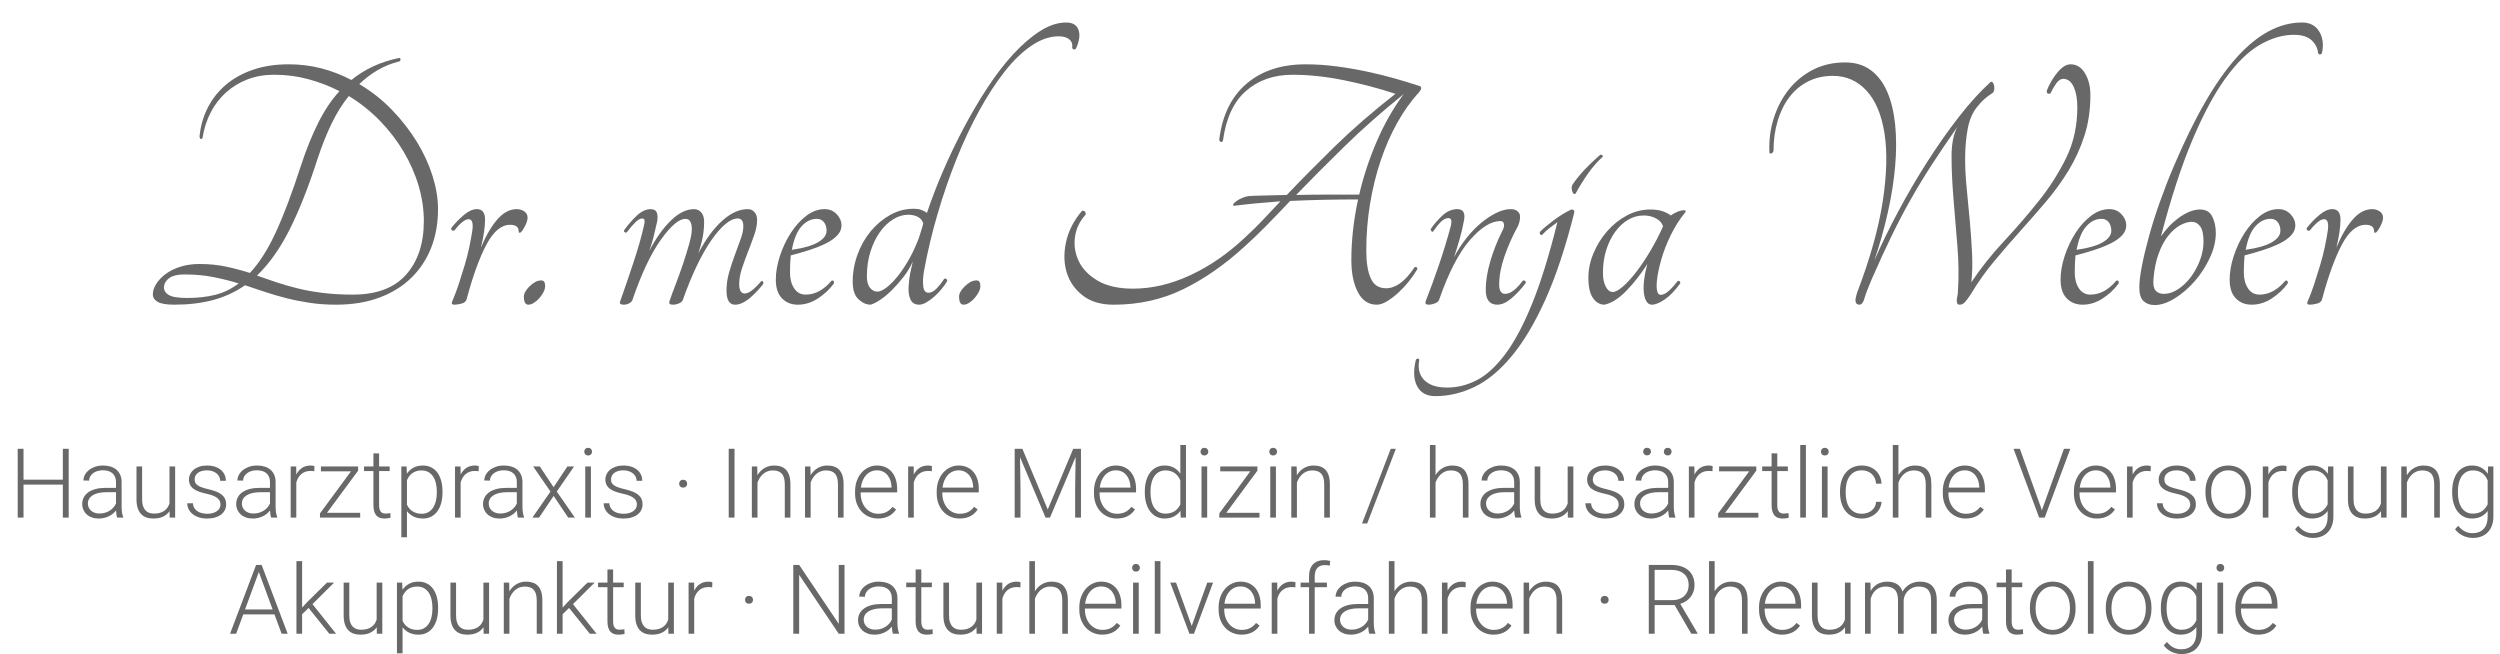 <?xml version="1.0" encoding="utf-8"?>
<!-- Generator: Adobe Illustrator 16.0.0, SVG Export Plug-In . SVG Version: 6.00 Build 0)  -->
<!DOCTYPE svg PUBLIC "-//W3C//DTD SVG 1.1//EN" "http://www.w3.org/Graphics/SVG/1.1/DTD/svg11.dtd">
<svg version="1.1" id="Ebene_1" xmlns="http://www.w3.org/2000/svg" xmlns:xlink="http://www.w3.org/1999/xlink" x="0px" y="0px"
	 width="500px" height="130.815px" viewBox="0 0 500 130.815" enable-background="new 0 0 500 130.815" xml:space="preserve">
<g>
	<path fill="#686868" d="M71.852,16.817c2.438,1.444,4.628,3.173,6.569,5.188c1.941,2.016,3.595,4.143,4.965,6.383
		c1.368,2.24,2.413,4.517,3.135,6.83c0.721,2.314,1.083,4.517,1.083,6.607c0,2.787-0.448,5.337-1.344,7.652
		c-0.896,2.314-2.214,4.33-3.957,6.047c-1.743,1.717-3.882,3.049-6.42,3.994c-2.538,0.946-5.425,1.418-8.66,1.418
		c-1.892,0-3.658-0.124-5.3-0.373c-1.643-0.249-3.198-0.56-4.666-0.934c-1.469-0.373-2.874-0.784-4.218-1.231
		c-1.344-0.448-2.688-0.896-4.031-1.344c-1.941,1.344-4.069,2.328-6.383,2.949c-2.314,0.623-4.889,0.933-7.727,0.933
		c-1.593,0-2.713-0.187-3.359-0.56c-0.647-0.373-0.97-0.883-0.97-1.53c0-0.646,0.224-1.331,0.672-2.053
		c0.448-0.721,1.07-1.381,1.866-1.979c0.795-0.597,1.766-1.082,2.912-1.455c1.144-0.373,2.438-0.561,3.882-0.561
		c1.89,0,3.658,0.176,5.3,0.523c1.642,0.349,3.234,0.772,4.777,1.269c1.84-1.941,3.558-4.629,5.151-8.063
		c1.592-3.433,3.285-7.913,5.076-13.437c1.045-3.185,2.189-6.021,3.434-8.511c1.243-2.488,2.662-4.603,4.255-6.346
		c-1.941-0.995-4.007-1.791-6.196-2.389c-2.191-0.597-4.479-0.896-6.869-0.896c-1.94,0-3.721,0.312-5.337,0.933
		c-1.618,0.623-3.049,1.493-4.292,2.613c-1.245,1.12-2.266,2.452-3.061,3.994c-0.798,1.543-1.344,3.261-1.643,5.151
		C40.2,27.94,40,27.841,39.901,27.344c0.198-2.091,0.747-4.019,1.642-5.786c0.896-1.766,2.102-3.297,3.62-4.591
		c1.519-1.293,3.334-2.301,5.45-3.024c2.115-0.721,4.491-1.082,7.129-1.082c2.289,0,4.479,0.273,6.569,0.821
		c2.091,0.548,4.081,1.319,5.973,2.314c2.688-2.19,5.871-3.658,9.555-4.404c0.15,0,0.236,0.087,0.262,0.261
		c0.024,0.175-0.038,0.311-0.187,0.411c-1.593,0.399-3.049,0.983-4.367,1.754C74.229,14.79,72.996,15.724,71.852,16.817z
		 M37.438,59.593c2.09,0,3.968-0.211,5.636-0.635c1.667-0.422,3.222-1.181,4.666-2.276c-1.643-0.497-3.335-0.92-5.076-1.269
		c-1.743-0.348-3.658-0.522-5.749-0.522c-1.344,0-2.34,0.224-2.986,0.671c-0.647,0.448-1.021,0.997-1.12,1.643
		c-0.101,0.698,0.174,1.269,0.821,1.717C34.276,59.37,35.545,59.593,37.438,59.593z M70.583,58.921
		c4.728,0,8.273-1.331,10.638-3.995c2.363-2.661,3.546-6.233,3.546-10.712c0-2.338-0.349-4.689-1.045-7.055
		c-0.697-2.363-1.705-4.653-3.023-6.867c-1.319-2.215-2.9-4.267-4.74-6.159c-1.842-1.891-3.907-3.533-6.196-4.927
		c-1.295,1.594-2.44,3.423-3.435,5.487c-0.996,2.065-1.917,4.367-2.762,6.905c-1.841,5.724-3.721,10.489-5.636,14.296
		c-1.917,3.808-4.095,6.881-6.532,9.22c1.243,0.447,2.538,0.896,3.882,1.343c1.343,0.448,2.774,0.858,4.293,1.231
		c1.517,0.374,3.184,0.673,5.001,0.896C66.39,58.809,68.393,58.921,70.583,58.921z"/>
	<path fill="#686868" d="M97.01,43.916c0,0.747-0.075,1.618-0.224,2.613c-0.149,0.996-0.349,1.991-0.597,2.986
		c0.995-2.389,2.09-4.267,3.284-5.636c1.195-1.368,2.488-2.053,3.882-2.053c0.547,0,1.045,0.149,1.493,0.448
		c0.447,0.298,0.671,0.722,0.671,1.269c0,0.399-0.149,0.909-0.448,1.531c-0.299,0.623-0.597,1.083-0.896,1.381
		c-0.298,0.2-0.448,0.125-0.448-0.224c0-0.845-0.573-1.269-1.717-1.269c-1.742,0-3.31,1.307-4.703,3.919
		c-1.394,2.613-2.713,6.234-3.956,10.862c-0.101,0.498-0.437,0.821-1.008,0.97c-0.573,0.149-1.059,0.224-1.456,0.224
		c-0.548,0-0.672-0.272-0.374-0.821c0.448-1.045,0.87-2.177,1.269-3.396c0.397-1.219,0.784-2.451,1.157-3.696
		c0.374-1.243,0.684-2.463,0.934-3.658c0.248-1.194,0.447-2.289,0.597-3.285c0.198-1.493-0.051-2.24-0.747-2.24
		c-0.399,0-0.859,0.224-1.381,0.673c-0.523,0.447-1.007,0.97-1.456,1.567c-0.2,0.101-0.374,0.088-0.522-0.037
		c-0.149-0.124-0.175-0.286-0.075-0.486c0.747-0.945,1.579-1.803,2.501-2.575c0.921-0.772,1.779-1.157,2.576-1.157
		C96.461,41.826,97.01,42.524,97.01,43.916z"/>
	<path fill="#686868" d="M105.669,60.937c-0.598,0-0.896-0.547-0.896-1.643c0-0.298,0.1-0.622,0.298-0.97
		c0.199-0.348,0.473-0.696,0.822-1.045c0.348-0.347,0.721-0.634,1.12-0.859c0.398-0.224,0.821-0.335,1.269-0.335
		c0.497,0,0.747,0.373,0.747,1.119c0,0.399-0.112,0.81-0.336,1.231c-0.225,0.424-0.498,0.822-0.822,1.195
		c-0.324,0.374-0.684,0.685-1.082,0.934C106.39,60.813,106.017,60.937,105.669,60.937z"/>
	<path fill="#686868" d="M148.668,45.26c0-1.046-0.374-1.568-1.12-1.568s-1.568,0.373-2.464,1.12
		c-0.896,0.747-1.828,1.817-2.799,3.21c-0.971,1.395-1.941,3.098-2.912,5.114s-1.903,4.292-2.799,6.831
		c-0.101,0.299-0.362,0.536-0.784,0.709c-0.424,0.175-0.834,0.262-1.232,0.262c-0.597,0-0.821-0.224-0.671-0.672
		c0.298-0.896,0.708-2.016,1.231-3.359c0.522-1.344,1.02-2.725,1.493-4.143c0.473-1.418,0.883-2.75,1.232-3.994
		c0.348-1.244,0.522-2.214,0.522-2.912c0-1.393-0.423-2.09-1.269-2.09c-1.294,0-2.937,1.394-4.927,4.18
		c-1.992,2.788-3.882,6.793-5.674,12.019c-0.101,0.299-0.324,0.536-0.672,0.709c-0.349,0.175-0.722,0.262-1.12,0.262
		c-0.25,0-0.448-0.049-0.598-0.149c-0.149-0.099-0.175-0.273-0.075-0.522c0.398-1.094,0.821-2.302,1.269-3.621
		c0.448-1.319,0.896-2.65,1.344-3.994s0.858-2.662,1.231-3.957c0.373-1.293,0.684-2.513,0.933-3.658
		c0.248-0.895,0.124-1.344-0.373-1.344c-0.399,0-0.871,0.274-1.418,0.822c-0.548,0.548-1.095,1.194-1.643,1.94
		c-0.149,0.101-0.298,0.088-0.448-0.037c-0.149-0.124-0.175-0.261-0.075-0.41c0.747-1.046,1.58-2.002,2.501-2.875
		c0.92-0.87,1.854-1.306,2.799-1.306c0.646,0,1.057,0.249,1.231,0.746c0.174,0.499,0.187,1.096,0.038,1.793
		c-0.25,1.095-0.486,2.102-0.71,3.023c-0.224,0.922-0.51,1.854-0.858,2.799c1.293-2.488,2.725-4.503,4.292-6.046
		c1.567-1.543,3.122-2.314,4.666-2.314c0.597,0,1.082,0.224,1.456,0.672c0.373,0.447,0.56,1.07,0.56,1.867
		c0,1.044-0.101,2.089-0.299,3.134c-0.199,1.045-0.498,2.116-0.896,3.21c1.493-2.837,3.099-5.026,4.815-6.569
		c1.717-1.543,3.422-2.314,5.114-2.314c0.547,0,0.996,0.199,1.344,0.597c0.347,0.398,0.522,0.921,0.522,1.568
		c0,0.896-0.187,1.878-0.56,2.948c-0.373,1.071-0.784,2.178-1.232,3.322c-0.448,1.146-0.858,2.277-1.231,3.397
		c-0.373,1.12-0.561,2.177-0.561,3.173c0,1.244,0.374,1.866,1.12,1.866c0.796,0,1.891-0.821,3.285-2.463
		c0.1-0.099,0.211-0.075,0.336,0.074c0.124,0.149,0.136,0.325,0.037,0.523c-0.299,0.399-0.672,0.834-1.12,1.306
		c-0.448,0.474-0.909,0.921-1.381,1.344c-0.473,0.424-0.983,0.772-1.531,1.045c-0.548,0.274-1.07,0.411-1.567,0.411
		c-1.146,0-1.717-0.945-1.717-2.836c0-1.195,0.174-2.401,0.522-3.621c0.348-1.219,0.734-2.389,1.157-3.509
		c0.423-1.12,0.809-2.177,1.158-3.173C148.493,46.803,148.668,45.958,148.668,45.26z"/>
	<path fill="#686868" d="M168.301,45.11c0,0.698-0.274,1.344-0.821,1.941c-0.548,0.598-1.295,1.133-2.239,1.605
		c-0.946,0.474-2.028,0.909-3.248,1.306c-1.22,0.399-2.5,0.772-3.844,1.12c-0.05,0.548-0.087,1.095-0.112,1.642
		c-0.026,0.548-0.038,1.146-0.038,1.792c0,1.245,0.273,2.29,0.821,3.136c0.547,0.847,1.318,1.269,2.314,1.269
		c0.995,0,1.928-0.249,2.799-0.747c0.87-0.497,1.655-1.168,2.352-2.016c0.198-0.1,0.348-0.074,0.448,0.075
		c0.099,0.149,0.099,0.324,0,0.522c-0.847,1.146-1.904,2.127-3.173,2.949s-2.601,1.232-3.994,1.232
		c-1.294,0-2.352-0.422-3.173-1.269c-0.821-0.846-1.231-2.091-1.231-3.733c0-1.493,0.272-3.072,0.821-4.74
		c0.547-1.667,1.269-3.198,2.165-4.592c0.896-1.393,1.928-2.539,3.098-3.434c1.169-0.896,2.4-1.344,3.695-1.344
		c0.945,0,1.742,0.335,2.389,1.007C167.977,43.506,168.301,44.265,168.301,45.11z M163.374,43.767c-1.145,0-2.164,0.498-3.06,1.493
		c-0.896,0.996-1.544,2.563-1.941,4.703c2.389-0.348,4.144-0.858,5.263-1.53c1.12-0.672,1.679-1.431,1.679-2.277
		c0-0.696-0.175-1.269-0.522-1.717C164.444,43.991,163.972,43.767,163.374,43.767z"/>
	<path fill="#686868" d="M213.241,4.5c1.294,0,2.115,0.498,2.464,1.493c0.348,0.997,0.174,2.24-0.522,3.733
		c-0.399,0.298-0.647,0.224-0.747-0.224c0.099-0.697-0.101-1.243-0.598-1.642c-0.498-0.398-1.194-0.598-2.09-0.598
		c-1.792,0-3.609,0.623-5.45,1.867c-1.841,1.244-3.633,2.975-5.374,5.188c-1.743,2.216-3.435,4.814-5.077,7.801
		c-1.642,2.986-3.161,6.222-4.554,9.705c-1.394,3.484-2.65,7.13-3.77,10.937c-1.119,3.807-2.028,7.627-2.725,11.459
		c-0.2,1.146-0.25,2.153-0.149,3.024c0.1,0.871,0.448,1.306,1.045,1.306c0.547,0,1.094-0.285,1.642-0.859
		c0.547-0.571,1.045-1.206,1.493-1.903c0.1-0.099,0.236-0.099,0.411,0c0.174,0.101,0.235,0.25,0.187,0.448
		c-0.25,0.448-0.598,0.946-1.046,1.493c-0.447,0.548-0.933,1.058-1.455,1.53c-0.522,0.473-1.058,0.871-1.605,1.194
		c-0.548,0.325-1.045,0.486-1.493,0.486c-0.846,0-1.431-0.36-1.754-1.083c-0.324-0.72-0.436-1.653-0.335-2.799
		c0.049-0.846,0.149-1.642,0.298-2.389s0.323-1.542,0.522-2.389c-0.447,1.046-1.044,2.054-1.791,3.023
		c-0.747,0.971-1.519,1.855-2.314,2.65c-0.797,0.797-1.581,1.456-2.352,1.978c-0.772,0.522-1.431,0.859-1.979,1.008
		c-0.846,0-1.655-0.36-2.426-1.083c-0.771-0.72-1.157-1.877-1.157-3.471c0-1.891,0.322-3.72,0.97-5.487
		c0.646-1.766,1.531-3.322,2.65-4.666c1.12-1.343,2.414-2.426,3.882-3.247c1.468-0.822,3.049-1.232,4.741-1.232
		c0.546,0,1.032,0.075,1.455,0.224c0.423,0.149,0.809,0.348,1.158,0.596c0.896-2.687,1.978-5.498,3.247-8.435
		c1.269-2.936,2.65-5.81,4.143-8.622c1.493-2.811,3.073-5.487,4.741-8.026c1.667-2.538,3.384-4.764,5.151-6.681
		c1.766-1.915,3.546-3.445,5.337-4.591C209.807,5.073,211.549,4.5,213.241,4.5z M175.468,58.324c0.546,0,1.206-0.311,1.978-0.934
		c0.771-0.621,1.542-1.43,2.314-2.426c0.771-0.995,1.518-2.152,2.24-3.471c0.721-1.318,1.331-2.675,1.829-4.069
		c0.149-0.497,0.299-0.971,0.448-1.418c0.149-0.449,0.272-0.896,0.373-1.344c-0.199-0.598-0.573-1.032-1.12-1.306
		c-0.548-0.273-1.169-0.411-1.866-0.411c-1.045,0-2.066,0.313-3.061,0.934c-0.996,0.623-1.879,1.481-2.65,2.575
		c-0.772,1.096-1.394,2.389-1.866,3.882c-0.474,1.493-0.709,3.135-0.709,4.927c0,1.045,0.211,1.817,0.634,2.314
		C174.434,58.075,174.919,58.324,175.468,58.324z"/>
	<path fill="#686868" d="M192.711,60.937c-0.598,0-0.896-0.547-0.896-1.643c0-0.298,0.099-0.622,0.298-0.97
		c0.198-0.348,0.472-0.696,0.821-1.045c0.348-0.347,0.721-0.634,1.12-0.859c0.397-0.224,0.821-0.335,1.269-0.335
		c0.497,0,0.747,0.373,0.747,1.119c0,0.399-0.112,0.81-0.336,1.231c-0.224,0.424-0.498,0.822-0.821,1.195
		c-0.324,0.374-0.685,0.685-1.082,0.934C193.432,60.813,193.059,60.937,192.711,60.937z"/>
	<path fill="#686868" d="M284.083,17.266c0.101,0.1,0.151,0.236,0.151,0.41c0,0.175-0.126,0.411-0.375,0.71
		c-1.642,1.792-3.11,3.844-4.403,6.158c-1.294,2.314-2.401,4.841-3.321,7.577c-0.921,2.737-1.631,5.625-2.128,8.66
		c-0.5,3.036-0.748,6.147-0.748,9.332c0,2.389,0.3,4.244,0.896,5.561c0.597,1.32,1.617,1.979,3.062,1.979
		c1.941,0,3.832-1.393,5.674-4.181c0.148-0.099,0.299-0.099,0.448,0c0.148,0.1,0.172,0.25,0.075,0.448
		c-0.5,0.847-1.083,1.68-1.755,2.5c-0.673,0.822-1.383,1.569-2.128,2.24c-0.748,0.672-1.482,1.22-2.203,1.643
		c-0.721,0.423-1.38,0.635-1.977,0.635c-1.645,0-2.9-0.833-3.771-2.501c-0.87-1.666-1.308-3.793-1.308-6.382
		c0-3.981,0.448-8.037,1.345-12.168c-2.338,0-4.642,0.025-6.904,0.075c-2.266,0.05-4.493,0.125-6.683,0.224
		c-1.642,1.742-3.222,3.385-4.738,4.927c-1.521,1.544-3,2.962-4.444,4.255c-3.98,3.634-8.074,6.47-12.279,8.511
		c-4.207,2.042-8.821,3.061-13.848,3.061c-2.538,0-4.591-0.609-6.159-1.83c-1.568-1.218-2.639-2.748-3.21-4.591
		c-0.572-1.841-0.623-3.869-0.149-6.083c0.473-2.214,1.53-4.292,3.172-6.234c0.15-0.099,0.324-0.085,0.523,0.038
		c0.197,0.125,0.273,0.361,0.223,0.708c-1.194,1.295-1.903,2.788-2.127,4.479c-0.224,1.692,0.038,3.311,0.785,4.852
		c0.747,1.543,2.016,2.837,3.807,3.882c1.792,1.045,4.131,1.568,7.018,1.568c3.782,0,7.602-0.896,11.458-2.688
		c3.856-1.792,7.503-4.304,10.938-7.54c1.093-0.995,2.225-2.101,3.397-3.322c1.169-1.219,2.4-2.525,3.693-3.919
		c-3.432,0.25-6.521,0.548-9.256,0.896c-0.248-0.049-0.3-0.174-0.148-0.374c0.148-0.199,0.383-0.411,0.708-0.635
		c0.323-0.224,0.696-0.422,1.12-0.597c0.421-0.173,0.834-0.286,1.231-0.335c0.597-0.049,1.58-0.086,2.949-0.112
		c1.369-0.024,2.924-0.062,4.666-0.112c2.838-2.986,6.01-6.196,9.518-9.63c3.51-3.435,7.579-6.968,12.207-10.601
		c-3.334-1.094-6.782-2.002-10.339-2.725c-3.559-0.721-6.979-1.083-10.266-1.083c-3.731,0-6.831,1.083-9.293,3.247
		c-2.463,2.165-3.993,5.463-4.59,9.892c-0.103,0.249-0.237,0.349-0.414,0.298c-0.172-0.049-0.286-0.199-0.334-0.448
		c0.597-4.876,2.414-8.609,5.449-11.197c3.035-2.587,6.969-3.882,11.797-3.882c2.038,0,4.104,0.137,6.196,0.41
		c2.09,0.274,4.129,0.623,6.121,1.045c1.99,0.424,3.894,0.896,5.711,1.419C280.936,16.258,282.59,16.769,284.083,17.266z
		 M271.842,38.915c0.845-3.632,2.017-7.179,3.51-10.638c1.49-3.459,3.283-6.607,5.373-9.444c-4.379,3.535-8.311,7.006-11.794,10.415
		c-3.485,3.409-6.721,6.656-9.704,9.742c2.387-0.049,4.752-0.075,7.09-0.075C268.655,38.915,270.497,38.915,271.842,38.915z"/>
	<path fill="#686868" d="M304.538,56.159c0.15-0.1,0.3-0.1,0.448,0c0.15,0.101,0.198,0.25,0.15,0.448
		c-0.847,1.146-1.78,2.153-2.8,3.023c-1.021,0.872-1.979,1.307-2.875,1.307c-1.543,0-2.313-0.995-2.313-2.986
		c0-1.691,0.299-3.57,0.896-5.636c0.596-2.065,1.417-4.144,2.462-6.234c0.198-0.347,0.3-0.695,0.3-1.045
		c0-0.547-0.249-0.821-0.746-0.821c-1.844,0-3.871,1.269-6.085,3.808c-2.215,2.538-4.268,6.521-6.159,11.944
		c-0.1,0.299-0.372,0.536-0.82,0.709c-0.448,0.175-0.871,0.262-1.27,0.262c-0.548,0-0.746-0.224-0.597-0.672
		c0.845-2.139,1.729-4.554,2.65-7.242c0.919-2.687,1.729-5.349,2.426-7.988c0.198-0.945,0.024-1.417-0.522-1.417
		c-0.498,0-0.997,0.249-1.493,0.747c-0.498,0.497-1.021,1.145-1.569,1.94c-0.099,0.101-0.211,0.076-0.334-0.075
		c-0.125-0.149-0.162-0.298-0.112-0.448c0.547-0.845,1.294-1.717,2.239-2.612c0.944-0.896,1.965-1.344,3.062-1.344
		c1.243,0,1.665,0.846,1.269,2.539c-0.2,1.095-0.474,2.251-0.821,3.471c-0.349,1.221-0.722,2.426-1.12,3.621
		c0.696-1.344,1.518-2.613,2.464-3.807c0.945-1.195,1.929-2.214,2.949-3.062c1.019-0.845,2.039-1.517,3.06-2.016
		c1.02-0.497,1.979-0.746,2.875-0.746c0.597,0,1.057,0.149,1.381,0.448c0.322,0.298,0.484,0.647,0.484,1.044
		c0,0.648-0.148,1.295-0.446,1.942c-1.047,1.891-1.93,3.87-2.651,5.935c-0.722,2.065-1.081,3.969-1.081,5.71
		c0,1.245,0.396,1.866,1.194,1.866C302.076,58.772,303.243,57.902,304.538,56.159z"/>
	<path fill="#686868" d="M311.48,44.438c-0.548,0.399-1.083,0.797-1.605,1.195s-1.007,0.846-1.455,1.343
		c-0.2,0.051-0.336,0-0.411-0.149c-0.075-0.149-0.087-0.298-0.037-0.447c0.696-0.697,1.63-1.481,2.8-2.352
		c1.168-0.87,2.325-1.58,3.472-2.127c0.496,0,0.696,0.224,0.596,0.671c-1.742,6.919-3.671,12.717-5.785,17.395
		c-2.117,4.678-4.366,8.447-6.756,11.31c-2.389,2.861-4.863,4.901-7.427,6.122c-2.564,1.218-5.165,1.828-7.803,1.828
		c-1.741,0-2.96-0.671-3.657-2.016c-0.696-1.344-0.771-3.111-0.224-5.3c0.1-0.101,0.224-0.162,0.372-0.186
		c0.15-0.026,0.25,0.062,0.299,0.261c-0.148,0.747-0.16,1.443-0.036,2.09c0.124,0.646,0.41,1.232,0.858,1.754
		c0.446,0.522,1.057,0.933,1.827,1.232c0.773,0.298,1.756,0.447,2.95,0.447c1.99,0,3.945-0.484,5.86-1.455
		c1.916-0.971,3.807-2.688,5.674-5.151c1.865-2.463,3.67-5.835,5.412-10.115C308.146,56.508,309.837,51.059,311.48,44.438z
		 M315.137,38.691c-0.298,0.249-0.534,0.087-0.708-0.485c-0.176-0.572-0.112-1.057,0.187-1.456c0.696-0.995,1.48-1.953,2.352-2.875
		c0.87-0.92,1.878-1.877,3.024-2.874c0.148-0.099,0.298-0.086,0.447,0.038c0.149,0.125,0.174,0.237,0.074,0.336
		c-1.045,0.945-2.028,2.078-2.949,3.396C316.643,36.091,315.834,37.396,315.137,38.691z"/>
	<path fill="#686868" d="M335.519,56.234c0.099-0.099,0.224-0.099,0.372,0c0.149,0.1,0.197,0.25,0.149,0.448
		c-1.045,1.444-2.078,2.514-3.098,3.21c-1.021,0.697-1.88,1.045-2.576,1.045c-0.447,0-0.81-0.224-1.082-0.672
		c-0.273-0.448-0.448-1.057-0.522-1.83c-0.075-0.771-0.051-1.642,0.074-2.613c0.125-0.97,0.337-1.978,0.635-3.023
		c-1.344,2.091-2.762,3.895-4.255,5.413c-1.493,1.519-2.938,2.427-4.33,2.725c-0.896,0-1.655-0.435-2.277-1.307
		c-0.622-0.87-0.934-2.227-0.934-4.069c0-1.642,0.337-3.271,1.01-4.889c0.671-1.617,1.579-3.086,2.724-4.405
		c1.146-1.318,2.464-2.376,3.957-3.172s3.061-1.195,4.702-1.195c0.896,0,1.668,0.101,2.313,0.298c0.647,0.2,1.245,0.499,1.794,0.897
		c0.299-0.25,0.709-0.486,1.23-0.71c0.523-0.224,1.007-0.336,1.455-0.336c0.249,0,0.324,0.125,0.225,0.374
		c-1.145,1.394-2.128,2.937-2.948,4.628c-0.821,1.693-1.455,3.335-1.903,4.927c-0.448,1.593-0.735,2.999-0.859,4.217
		c-0.124,1.221-0.038,2.054,0.263,2.501c0.248,0.349,0.695,0.361,1.344,0.038C333.626,58.412,334.474,57.577,335.519,56.234z
		 M322.528,58.399c0.547,0,1.256-0.385,2.127-1.157c0.871-0.772,1.779-1.78,2.726-3.024c0.944-1.243,1.879-2.65,2.799-4.218
		c0.921-1.567,1.729-3.147,2.426-4.74c-0.198-0.647-0.66-1.169-1.381-1.568c-0.721-0.397-1.555-0.596-2.5-0.596
		c-1.095,0-2.128,0.287-3.099,0.857c-0.971,0.573-1.829,1.37-2.576,2.389c-0.745,1.021-1.343,2.228-1.791,3.621
		c-0.447,1.394-0.671,2.937-0.671,4.629c0,1.095,0.187,2.003,0.559,2.724C321.521,58.039,321.979,58.399,322.528,58.399z"/>
	<path fill="#686868" d="M391.581,58.324c0.198-2.886,0.161-5.959-0.111-9.22c-0.275-3.259-0.536-6.42-0.784-9.481
		c-0.251-3.061-0.374-5.847-0.374-8.36c0-2.513,0.398-4.491,1.194-5.936c-1.841,2.638-3.508,5.102-5.001,7.391
		c-1.493,2.29-2.912,4.617-4.256,6.98c-1.345,2.364-2.649,4.852-3.918,7.465c-1.27,2.613-2.603,5.512-3.995,8.697
		c-0.746,1.742-1.231,3.023-1.456,3.844c-0.224,0.821-0.56,1.232-1.007,1.232c-0.399,0-0.648-0.187-0.747-0.56
		c-0.101-0.373,0.025-1.057,0.374-2.053c2.538-6.668,4.217-12.666,5.039-17.991c0.82-5.326,0.943-9.855,0.372-13.587
		c-0.572-3.733-1.767-6.594-3.583-8.584s-4.068-2.986-6.755-2.986c-1.843,0-3.498,0.373-4.966,1.12s-2.713,1.792-3.731,3.136
		c-1.021,1.344-1.806,2.937-2.352,4.777c-0.548,1.842-0.82,3.833-0.82,5.972c-0.102,0.298-0.263,0.474-0.486,0.522
		c-0.225,0.051-0.337-0.049-0.337-0.298c-0.1-2.389,0.199-4.666,0.896-6.831c0.696-2.165,1.703-4.069,3.023-5.712
		c1.318-1.642,2.924-2.948,4.814-3.919c1.891-0.97,4.031-1.455,6.42-1.455c2.042,0,3.758,0.522,5.152,1.567
		c1.392,1.046,2.488,2.501,3.285,4.367c0.794,1.867,1.317,4.057,1.566,6.57c0.248,2.513,0.248,5.238,0,8.174
		c-0.249,2.937-0.734,6.022-1.455,9.257c-0.722,3.235-1.631,6.47-2.726,9.705c1.345-3.085,2.924-6.333,4.741-9.742
		c1.815-3.408,3.757-6.73,5.822-9.966c2.064-3.234,4.181-6.246,6.347-9.033c2.164-2.787,4.292-5.125,6.383-7.017
		c0.148-0.049,0.286,0,0.41,0.149c0.124,0.149,0.21,0.348,0.261,0.596c0.05,0.25,0.062,0.499,0.037,0.747
		c-0.025,0.25-0.111,0.474-0.26,0.673c-0.699,0.447-1.283,0.884-1.756,1.306c-0.475,0.423-0.982,0.983-1.529,1.679
		c-0.849,1.096-1.433,2.49-1.756,4.181c-0.323,1.693-0.497,3.534-0.521,5.524c-0.026,1.991,0.073,4.106,0.298,6.346
		c0.224,2.239,0.436,4.467,0.635,6.681c0.198,2.214,0.348,4.367,0.448,6.457c0.099,2.09,0.048,4.007-0.149,5.748
		c1.891-2.836,4.057-5.562,6.494-8.174c2.438-2.613,4.752-5.288,6.944-8.025c2.188-2.736,4.03-5.624,5.523-8.66
		c1.493-3.035,2.239-6.42,2.239-10.153c0-1.592-0.224-2.911-0.672-3.957c-0.448-1.044-1.095-1.617-1.941-1.716
		c-0.597-0.049-1.119,0.237-1.567,0.858c-0.448,0.623-0.847,1.307-1.195,2.053c-0.497,0.199-0.746,0.025-0.746-0.522
		c0.548-1.393,1.27-2.625,2.166-3.696c0.895-1.069,1.766-1.604,2.611-1.604c1.195,0,2.153,0.597,2.875,1.792
		c0.721,1.194,1.083,2.639,1.083,4.329c0,2.986-0.4,5.711-1.194,8.175c-0.797,2.464-1.855,4.777-3.174,6.942
		s-2.825,4.244-4.515,6.234c-1.693,1.99-3.424,3.969-5.189,5.935c-1.767,1.966-3.508,3.982-5.226,6.047
		c-1.717,2.065-3.274,4.267-4.666,6.606c-0.399,0.597-0.76,1.083-1.082,1.456c-0.324,0.374-0.685,0.56-1.083,0.56
		c-0.25,0-0.411-0.075-0.484-0.224c-0.075-0.149-0.113-0.348-0.113-0.597c0-0.249,0.038-0.534,0.113-0.858
		C391.543,58.934,391.581,58.623,391.581,58.324z"/>
	<path fill="#686868" d="M425.249,45.11c0,0.698-0.274,1.344-0.821,1.941c-0.548,0.598-1.294,1.133-2.239,1.605
		c-0.947,0.474-2.029,0.909-3.248,1.306c-1.22,0.399-2.5,0.772-3.844,1.12c-0.051,0.548-0.088,1.095-0.112,1.642
		c-0.025,0.548-0.037,1.146-0.037,1.792c0,1.245,0.272,2.29,0.82,3.136c0.549,0.847,1.318,1.269,2.315,1.269
		c0.995,0,1.928-0.249,2.799-0.747c0.87-0.497,1.653-1.168,2.352-2.016c0.198-0.1,0.348-0.074,0.448,0.075
		c0.098,0.149,0.098,0.324,0,0.522c-0.848,1.146-1.903,2.127-3.174,2.949c-1.269,0.821-2.601,1.232-3.994,1.232
		c-1.294,0-2.351-0.422-3.173-1.269c-0.82-0.846-1.23-2.091-1.23-3.733c0-1.493,0.272-3.072,0.82-4.74
		c0.547-1.667,1.27-3.198,2.166-4.592c0.896-1.393,1.928-2.539,3.098-3.434c1.168-0.896,2.401-1.344,3.695-1.344
		c0.944,0,1.741,0.335,2.389,1.007C424.925,43.506,425.249,44.265,425.249,45.11z M420.321,43.767c-1.146,0-2.165,0.498-3.061,1.493
		c-0.896,0.996-1.544,2.563-1.94,4.703c2.389-0.348,4.145-0.858,5.263-1.53c1.119-0.672,1.68-1.431,1.68-2.277
		c0-0.696-0.174-1.269-0.522-1.717C421.392,43.991,420.92,43.767,420.321,43.767z"/>
	<path fill="#686868" d="M460.409,4.5c1.594,0,2.751,0.623,3.473,1.867c0.721,1.244,0.883,2.688,0.485,4.33
		c-0.299,0.298-0.549,0.274-0.747-0.075c-0.101-0.996-0.535-1.854-1.308-2.575c-0.771-0.722-1.952-1.083-3.545-1.083
		c-2.24,0-4.517,0.672-6.831,2.016c-2.313,1.344-4.604,3.583-6.868,6.719c-2.266,3.135-4.479,7.279-6.644,12.43
		s-4.243,11.534-6.232,19.148c0.446-0.646,0.956-1.281,1.529-1.903c0.571-0.621,1.205-1.195,1.903-1.717
		c0.696-0.522,1.419-0.945,2.165-1.269c0.747-0.323,1.493-0.485,2.24-0.485c1.144,0,1.952,0.474,2.426,1.417
		c0.474,0.947,0.709,2.042,0.709,3.285c0,1.594-0.397,3.248-1.194,4.965c-0.797,1.717-1.805,3.272-3.022,4.666
		c-1.221,1.394-2.552,2.538-3.995,3.434s-2.787,1.344-4.032,1.344c-0.895,0-1.629-0.261-2.201-0.784
		c-0.572-0.522-0.858-1.43-0.858-2.725c0-1.094,0.174-2.538,0.521-4.33c0.349-1.792,0.823-3.77,1.42-5.935s1.317-4.442,2.165-6.831
		c0.846-2.389,1.766-4.752,2.763-7.092c4.18-9.854,8.371-17.12,12.578-21.798C451.514,6.84,455.882,4.5,460.409,4.5z
		 M438.387,44.365c-0.746,0-1.542,0.236-2.388,0.708c-0.848,0.474-1.644,1.183-2.39,2.127c-0.747,0.946-1.381,2.141-1.903,3.583
		c-0.522,1.445-0.858,3.112-1.007,5.002c-0.102,1.096,0.036,1.867,0.41,2.315c0.373,0.447,0.933,0.671,1.68,0.671
		c0.944,0,1.89-0.311,2.836-0.934c0.945-0.622,1.792-1.43,2.539-2.426c0.746-0.995,1.355-2.115,1.829-3.359
		c0.472-1.243,0.709-2.488,0.709-3.733c0-1.443-0.225-2.463-0.672-3.06C439.582,44.663,439.034,44.365,438.387,44.365z"/>
	<path fill="#686868" d="M459.065,45.11c0,0.698-0.273,1.344-0.82,1.941c-0.549,0.598-1.295,1.133-2.239,1.605
		c-0.947,0.474-2.03,0.909-3.248,1.306c-1.22,0.399-2.5,0.772-3.844,1.12c-0.05,0.548-0.088,1.095-0.112,1.642
		c-0.026,0.548-0.037,1.146-0.037,1.792c0,1.245,0.272,2.29,0.82,3.136c0.548,0.847,1.318,1.269,2.315,1.269
		c0.995,0,1.927-0.249,2.799-0.747c0.87-0.497,1.653-1.168,2.352-2.016c0.197-0.1,0.347-0.074,0.448,0.075
		c0.099,0.149,0.099,0.324,0,0.522c-0.849,1.146-1.903,2.127-3.173,2.949c-1.269,0.821-2.602,1.232-3.995,1.232
		c-1.294,0-2.35-0.422-3.173-1.269c-0.82-0.846-1.23-2.091-1.23-3.733c0-1.493,0.272-3.072,0.82-4.74
		c0.547-1.667,1.27-3.198,2.166-4.592c0.895-1.393,1.928-2.539,3.099-3.434c1.168-0.896,2.4-1.344,3.694-1.344
		c0.943,0,1.741,0.335,2.389,1.007C458.741,43.506,459.065,44.265,459.065,45.11z M454.138,43.767c-1.145,0-2.163,0.498-3.06,1.493
		c-0.896,0.996-1.544,2.563-1.94,4.703c2.389-0.348,4.144-0.858,5.263-1.53c1.119-0.672,1.679-1.431,1.679-2.277
		c0-0.696-0.173-1.269-0.521-1.717C455.209,43.991,454.736,43.767,454.138,43.767z"/>
	<path fill="#686868" d="M468.1,43.916c0,0.747-0.075,1.618-0.225,2.613c-0.149,0.996-0.348,1.991-0.597,2.986
		c0.996-2.389,2.09-4.267,3.284-5.636c1.194-1.368,2.487-2.053,3.882-2.053c0.547,0,1.045,0.149,1.493,0.448
		c0.448,0.298,0.673,0.722,0.673,1.269c0,0.399-0.15,0.909-0.448,1.531c-0.298,0.623-0.599,1.083-0.897,1.381
		c-0.298,0.2-0.448,0.125-0.448-0.224c0-0.845-0.572-1.269-1.715-1.269c-1.743,0-3.311,1.307-4.703,3.919
		c-1.395,2.613-2.714,6.234-3.958,10.862c-0.1,0.498-0.436,0.821-1.007,0.97c-0.572,0.149-1.059,0.224-1.455,0.224
		c-0.55,0-0.673-0.272-0.375-0.821c0.448-1.045,0.871-2.177,1.271-3.396c0.397-1.219,0.784-2.451,1.156-3.696
		c0.374-1.243,0.683-2.463,0.934-3.658c0.248-1.194,0.448-2.289,0.598-3.285c0.198-1.493-0.051-2.24-0.747-2.24
		c-0.399,0-0.859,0.224-1.381,0.673c-0.522,0.447-1.008,0.97-1.455,1.567c-0.2,0.101-0.375,0.088-0.524-0.037
		c-0.148-0.124-0.175-0.286-0.073-0.486c0.746-0.945,1.579-1.803,2.501-2.575c0.92-0.772,1.778-1.157,2.575-1.157
		C467.551,41.826,468.1,42.524,468.1,43.916z"/>
	<path fill="#686868" d="M13.738,103.517h-1.172V96.92H4.704v6.597H3.542v-13.76h1.162v6.181h7.863v-6.181h1.172V103.517z"/>
	<path fill="#686868" d="M23.425,103.517c-0.063-0.176-0.112-0.393-0.146-0.648c-0.034-0.255-0.058-0.515-0.071-0.779
		c-0.17,0.221-0.372,0.429-0.604,0.624c-0.233,0.195-0.495,0.365-0.785,0.51c-0.29,0.145-0.608,0.261-0.955,0.35
		c-0.346,0.088-0.721,0.133-1.125,0.133c-0.497,0-0.95-0.072-1.356-0.218c-0.406-0.145-0.753-0.348-1.04-0.609
		s-0.509-0.568-0.666-0.922c-0.158-0.353-0.236-0.737-0.236-1.153c0-0.497,0.107-0.946,0.321-1.347c0.214-0.4,0.523-0.74,0.926-1.02
		c0.403-0.28,0.893-0.495,1.47-0.643c0.577-0.148,1.224-0.222,1.942-0.222h2.099V96.41c0-0.731-0.226-1.306-0.676-1.725
		c-0.45-0.419-1.107-0.628-1.971-0.628c-0.396,0-0.761,0.053-1.096,0.161c-0.334,0.107-0.623,0.255-0.865,0.444
		c-0.242,0.188-0.432,0.407-0.567,0.656c-0.136,0.25-0.203,0.515-0.203,0.799l-1.134-0.01c0-0.384,0.095-0.756,0.284-1.115
		c0.188-0.359,0.455-0.679,0.798-0.959c0.344-0.28,0.756-0.505,1.238-0.676c0.482-0.17,1.016-0.255,1.602-0.255
		c0.542,0,1.041,0.069,1.498,0.208c0.458,0.138,0.85,0.346,1.177,0.624c0.327,0.277,0.582,0.624,0.766,1.04
		c0.183,0.416,0.273,0.901,0.273,1.455v4.952c0,0.176,0.006,0.359,0.019,0.548c0.013,0.189,0.033,0.372,0.062,0.548
		c0.028,0.176,0.062,0.345,0.099,0.506c0.038,0.161,0.082,0.301,0.132,0.42v0.114H23.425z M19.872,102.704
		c0.41,0,0.789-0.052,1.139-0.156c0.349-0.104,0.666-0.247,0.95-0.43c0.283-0.183,0.529-0.396,0.737-0.638
		c0.208-0.242,0.375-0.505,0.501-0.789v-2.249h-1.938c-0.58,0-1.098,0.052-1.555,0.156s-0.843,0.254-1.158,0.449
		c-0.315,0.195-0.556,0.433-0.723,0.714c-0.167,0.28-0.25,0.596-0.25,0.949c0,0.278,0.054,0.538,0.161,0.78
		c0.107,0.242,0.26,0.454,0.458,0.633c0.198,0.18,0.439,0.321,0.723,0.425C19.201,102.652,19.519,102.704,19.872,102.704z"/>
	<path fill="#686868" d="M33.915,102.222c-0.321,0.467-0.748,0.831-1.281,1.091c-0.533,0.262-1.192,0.393-1.98,0.393
		c-0.504,0-0.96-0.071-1.37-0.213c-0.41-0.141-0.762-0.367-1.059-0.675c-0.296-0.309-0.524-0.708-0.685-1.195
		c-0.16-0.488-0.241-1.082-0.241-1.782v-6.549h1.125v6.568c0,0.548,0.063,1.005,0.189,1.37c0.126,0.366,0.296,0.659,0.51,0.879
		c0.214,0.221,0.464,0.377,0.751,0.473c0.287,0.094,0.59,0.141,0.912,0.141c0.454,0,0.854-0.05,1.201-0.151
		c0.346-0.101,0.646-0.242,0.898-0.425c0.251-0.183,0.459-0.397,0.624-0.643c0.164-0.246,0.293-0.516,0.387-0.813v-7.399h1.134
		v10.226h-1.096L33.915,102.222z"/>
	<path fill="#686868" d="M44.093,100.918c0-0.208-0.036-0.416-0.108-0.624c-0.072-0.208-0.208-0.405-0.406-0.59
		c-0.199-0.186-0.476-0.359-0.832-0.52c-0.355-0.161-0.817-0.301-1.384-0.42c-0.567-0.119-1.073-0.258-1.517-0.416
		c-0.444-0.157-0.819-0.348-1.125-0.572c-0.306-0.223-0.537-0.49-0.694-0.798c-0.157-0.309-0.236-0.67-0.236-1.087
		c0-0.378,0.083-0.737,0.251-1.077c0.167-0.34,0.406-0.637,0.718-0.889c0.312-0.252,0.689-0.453,1.134-0.6
		c0.444-0.148,0.944-0.222,1.499-0.222c0.592,0,1.123,0.077,1.592,0.231c0.47,0.155,0.866,0.368,1.191,0.643
		c0.325,0.274,0.572,0.597,0.742,0.969c0.17,0.372,0.255,0.775,0.255,1.21h-1.134c0-0.265-0.058-0.523-0.175-0.775
		c-0.117-0.251-0.287-0.474-0.51-0.666c-0.224-0.192-0.501-0.348-0.832-0.468c-0.331-0.12-0.708-0.179-1.129-0.179
		c-0.441,0-0.818,0.053-1.129,0.16c-0.312,0.107-0.567,0.246-0.766,0.416c-0.199,0.17-0.344,0.36-0.435,0.571
		c-0.091,0.211-0.137,0.424-0.137,0.638c0,0.227,0.034,0.433,0.104,0.619c0.069,0.186,0.203,0.359,0.402,0.521
		c0.198,0.16,0.476,0.308,0.832,0.443c0.355,0.136,0.821,0.27,1.394,0.402c0.618,0.146,1.149,0.306,1.597,0.482
		c0.447,0.176,0.817,0.386,1.11,0.628c0.293,0.243,0.51,0.52,0.652,0.832c0.142,0.312,0.213,0.672,0.213,1.083
		c0,0.422-0.088,0.808-0.265,1.157c-0.176,0.35-0.429,0.649-0.756,0.898c-0.328,0.249-0.725,0.442-1.191,0.581
		s-0.986,0.208-1.559,0.208c-0.649,0-1.223-0.084-1.72-0.25c-0.498-0.167-0.917-0.393-1.257-0.676
		c-0.34-0.284-0.597-0.61-0.77-0.979c-0.174-0.368-0.26-0.751-0.26-1.148h1.134c0.025,0.403,0.129,0.738,0.312,1.007
		c0.183,0.268,0.409,0.481,0.681,0.643c0.27,0.16,0.571,0.275,0.902,0.345c0.331,0.069,0.657,0.104,0.978,0.104
		c0.428,0,0.806-0.051,1.134-0.151c0.327-0.101,0.604-0.236,0.827-0.406c0.223-0.17,0.392-0.365,0.505-0.586
		C44.037,101.387,44.093,101.158,44.093,100.918z"/>
	<path fill="#686868" d="M54.224,103.517c-0.063-0.176-0.112-0.393-0.146-0.648c-0.035-0.255-0.058-0.515-0.071-0.779
		c-0.17,0.221-0.372,0.429-0.604,0.624c-0.233,0.195-0.495,0.365-0.785,0.51s-0.608,0.261-0.955,0.35
		c-0.346,0.088-0.721,0.133-1.125,0.133c-0.498,0-0.95-0.072-1.356-0.218c-0.406-0.145-0.753-0.348-1.04-0.609
		c-0.287-0.261-0.509-0.568-0.667-0.922c-0.157-0.353-0.236-0.737-0.236-1.153c0-0.497,0.107-0.946,0.321-1.347
		c0.214-0.4,0.523-0.74,0.926-1.02c0.403-0.28,0.893-0.495,1.47-0.643c0.576-0.148,1.224-0.222,1.942-0.222h2.098V96.41
		c0-0.731-0.226-1.306-0.676-1.725c-0.451-0.419-1.107-0.628-1.97-0.628c-0.397,0-0.763,0.053-1.097,0.161
		c-0.334,0.107-0.622,0.255-0.864,0.444c-0.243,0.188-0.432,0.407-0.567,0.656c-0.136,0.25-0.203,0.515-0.203,0.799l-1.135-0.01
		c0-0.384,0.095-0.756,0.284-1.115c0.188-0.359,0.455-0.679,0.798-0.959c0.344-0.28,0.756-0.505,1.238-0.676
		c0.482-0.17,1.016-0.255,1.602-0.255c0.542,0,1.041,0.069,1.498,0.208c0.458,0.138,0.85,0.346,1.177,0.624s0.583,0.624,0.765,1.04
		c0.184,0.416,0.274,0.901,0.274,1.455v4.952c0,0.176,0.006,0.359,0.019,0.548c0.013,0.189,0.034,0.372,0.062,0.548
		c0.028,0.176,0.062,0.345,0.1,0.506s0.082,0.301,0.132,0.42v0.114H54.224z M50.67,102.704c0.41,0,0.79-0.052,1.139-0.156
		c0.35-0.104,0.667-0.247,0.95-0.43c0.283-0.183,0.529-0.396,0.737-0.638c0.208-0.242,0.375-0.505,0.501-0.789v-2.249H52.06
		c-0.58,0-1.098,0.052-1.554,0.156c-0.457,0.104-0.843,0.254-1.158,0.449c-0.315,0.195-0.556,0.433-0.723,0.714
		c-0.167,0.28-0.25,0.596-0.25,0.949c0,0.278,0.053,0.538,0.161,0.78c0.107,0.242,0.26,0.454,0.458,0.633
		c0.198,0.18,0.439,0.321,0.723,0.425C50,102.652,50.317,102.704,50.67,102.704z"/>
	<path fill="#686868" d="M62.861,94.255c-0.24-0.044-0.495-0.066-0.766-0.066c-0.384,0-0.731,0.057-1.039,0.17
		c-0.309,0.114-0.582,0.273-0.818,0.478s-0.435,0.447-0.595,0.728c-0.161,0.28-0.288,0.591-0.383,0.931v7.022h-1.125V93.292h1.106
		l0.019,1.625c0.277-0.561,0.653-1.003,1.129-1.328c0.476-0.325,1.06-0.487,1.753-0.487c0.138,0,0.28,0.013,0.425,0.038
		c0.145,0.025,0.252,0.054,0.322,0.085L62.861,94.255z"/>
	<path fill="#686868" d="M65.394,102.563h6.644v0.955h-8.042v-0.832l6.2-8.42h-6.011v-0.974h7.438v0.841L65.394,102.563z"/>
	<path fill="#686868" d="M75.818,90.673v2.618h2.117v0.926h-2.117v6.813c0,0.359,0.036,0.647,0.109,0.865
		c0.072,0.217,0.17,0.388,0.292,0.511c0.123,0.123,0.265,0.205,0.425,0.245c0.161,0.042,0.329,0.062,0.506,0.062
		c0.17,0,0.334-0.011,0.491-0.033c0.158-0.022,0.299-0.042,0.425-0.061l0.047,0.926c-0.138,0.05-0.32,0.089-0.543,0.118
		c-0.224,0.029-0.445,0.043-0.666,0.043c-0.321,0-0.619-0.043-0.893-0.127c-0.274-0.086-0.509-0.232-0.704-0.44
		c-0.195-0.208-0.348-0.483-0.458-0.827c-0.11-0.344-0.166-0.771-0.166-1.281v-6.813h-1.88v-0.926h1.88v-2.618H75.818z"/>
	<path fill="#686868" d="M88.5,98.508c0,0.769-0.086,1.471-0.26,2.107c-0.173,0.636-0.426,1.182-0.761,1.639
		c-0.334,0.458-0.742,0.813-1.224,1.068c-0.482,0.255-1.032,0.383-1.649,0.383c-0.731,0-1.362-0.131-1.895-0.393
		c-0.533-0.261-0.972-0.623-1.318-1.082v5.217h-1.125V93.292h1.05l0.056,1.446c0.347-0.51,0.785-0.91,1.314-1.2
		c0.529-0.29,1.159-0.435,1.89-0.435c0.624,0,1.18,0.123,1.668,0.369c0.488,0.246,0.899,0.596,1.233,1.049
		c0.334,0.454,0.587,1,0.761,1.64c0.173,0.639,0.26,1.356,0.26,2.15V98.508z M87.366,98.31c0-0.593-0.062-1.147-0.185-1.664
		c-0.123-0.516-0.308-0.964-0.558-1.341c-0.249-0.378-0.565-0.676-0.949-0.893c-0.385-0.217-0.835-0.327-1.352-0.327
		c-0.41,0-0.771,0.054-1.086,0.161c-0.316,0.107-0.591,0.25-0.827,0.43c-0.236,0.18-0.438,0.388-0.605,0.624
		c-0.167,0.236-0.303,0.483-0.411,0.742v4.905c0.12,0.259,0.27,0.498,0.449,0.718s0.391,0.411,0.633,0.572
		c0.242,0.161,0.519,0.287,0.827,0.378c0.308,0.091,0.655,0.137,1.039,0.137c0.517,0,0.964-0.109,1.342-0.326
		c0.378-0.218,0.691-0.517,0.94-0.898c0.25-0.381,0.435-0.83,0.558-1.347c0.123-0.516,0.185-1.074,0.185-1.672V98.31z"/>
	<path fill="#686868" d="M95.729,94.255c-0.24-0.044-0.495-0.066-0.766-0.066c-0.384,0-0.731,0.057-1.039,0.17
		c-0.309,0.114-0.582,0.273-0.818,0.478s-0.435,0.447-0.595,0.728c-0.161,0.28-0.288,0.591-0.383,0.931v7.022h-1.124V93.292h1.105
		l0.019,1.625c0.277-0.561,0.653-1.003,1.129-1.328c0.476-0.325,1.06-0.487,1.753-0.487c0.138,0,0.28,0.013,0.425,0.038
		c0.146,0.025,0.251,0.054,0.322,0.085L95.729,94.255z"/>
	<path fill="#686868" d="M103.592,103.517c-0.063-0.176-0.112-0.393-0.146-0.648c-0.034-0.255-0.058-0.515-0.071-0.779
		c-0.17,0.221-0.372,0.429-0.605,0.624c-0.233,0.195-0.495,0.365-0.785,0.51c-0.289,0.145-0.608,0.261-0.954,0.35
		s-0.722,0.133-1.125,0.133c-0.498,0-0.95-0.072-1.356-0.218c-0.406-0.145-0.752-0.348-1.039-0.609s-0.509-0.568-0.666-0.922
		c-0.158-0.353-0.237-0.737-0.237-1.153c0-0.497,0.107-0.946,0.321-1.347c0.214-0.4,0.523-0.74,0.926-1.02
		c0.403-0.28,0.893-0.495,1.47-0.643c0.576-0.148,1.224-0.222,1.942-0.222h2.098V96.41c0-0.731-0.225-1.306-0.676-1.725
		c-0.45-0.419-1.107-0.628-1.97-0.628c-0.396,0-0.762,0.053-1.096,0.161c-0.334,0.107-0.623,0.255-0.865,0.444
		c-0.242,0.188-0.431,0.407-0.566,0.656c-0.136,0.25-0.204,0.515-0.204,0.799l-1.134-0.01c0-0.384,0.094-0.756,0.283-1.115
		c0.189-0.359,0.455-0.679,0.799-0.959c0.344-0.28,0.756-0.505,1.238-0.676c0.482-0.17,1.016-0.255,1.602-0.255
		c0.542,0,1.041,0.069,1.498,0.208c0.457,0.138,0.85,0.346,1.177,0.624s0.583,0.624,0.765,1.04c0.183,0.416,0.274,0.901,0.274,1.455
		v4.952c0,0.176,0.006,0.359,0.019,0.548c0.013,0.189,0.033,0.372,0.062,0.548c0.028,0.176,0.062,0.345,0.099,0.506
		c0.038,0.161,0.082,0.301,0.133,0.42v0.114H103.592z M100.039,102.704c0.41,0,0.789-0.052,1.139-0.156s0.667-0.247,0.95-0.43
		c0.283-0.183,0.529-0.396,0.737-0.638c0.208-0.242,0.375-0.505,0.5-0.789v-2.249h-1.937c-0.58,0-1.097,0.052-1.554,0.156
		c-0.458,0.104-0.843,0.254-1.158,0.449c-0.315,0.195-0.556,0.433-0.723,0.714c-0.167,0.28-0.25,0.596-0.25,0.949
		c0,0.278,0.053,0.538,0.161,0.78s0.26,0.454,0.458,0.633c0.198,0.18,0.439,0.321,0.723,0.425
		C99.368,102.652,99.686,102.704,100.039,102.704z"/>
	<path fill="#686868" d="M110.718,97.44l2.759-4.149h1.342l-3.468,5.019l3.619,5.207h-1.332l-2.911-4.329l-2.91,4.329h-1.333
		l3.61-5.207l-3.468-5.019h1.332L110.718,97.44z"/>
	<path fill="#686868" d="M116.851,90.334c0-0.214,0.069-0.396,0.208-0.544c0.138-0.147,0.328-0.222,0.567-0.222
		c0.24,0,0.43,0.074,0.572,0.222c0.141,0.148,0.212,0.33,0.212,0.544c0,0.213-0.071,0.393-0.212,0.539
		c-0.142,0.145-0.333,0.217-0.572,0.217c-0.239,0-0.429-0.072-0.567-0.217C116.92,90.727,116.851,90.547,116.851,90.334z
		 M118.184,103.517h-1.134V93.292h1.134V103.517z"/>
	<path fill="#686868" d="M127.379,100.918c0-0.208-0.036-0.416-0.109-0.624c-0.072-0.208-0.208-0.405-0.406-0.59
		s-0.476-0.359-0.832-0.52s-0.817-0.301-1.385-0.42c-0.567-0.119-1.072-0.258-1.517-0.416c-0.444-0.157-0.819-0.348-1.125-0.572
		c-0.306-0.223-0.538-0.49-0.694-0.798c-0.158-0.309-0.237-0.67-0.237-1.087c0-0.378,0.084-0.737,0.25-1.077
		c0.167-0.34,0.406-0.637,0.718-0.889c0.313-0.252,0.69-0.453,1.134-0.6c0.444-0.148,0.944-0.222,1.498-0.222
		c0.592,0,1.124,0.077,1.593,0.231c0.469,0.155,0.866,0.368,1.191,0.643c0.325,0.274,0.572,0.597,0.742,0.969
		c0.17,0.372,0.255,0.775,0.255,1.21h-1.135c0-0.265-0.058-0.523-0.174-0.775c-0.117-0.251-0.287-0.474-0.511-0.666
		s-0.5-0.348-0.832-0.468c-0.331-0.12-0.708-0.179-1.129-0.179c-0.441,0-0.817,0.053-1.129,0.16
		c-0.312,0.107-0.566,0.246-0.765,0.416c-0.199,0.17-0.344,0.36-0.435,0.571c-0.091,0.211-0.137,0.424-0.137,0.638
		c0,0.227,0.035,0.433,0.104,0.619c0.07,0.186,0.204,0.359,0.402,0.521c0.199,0.16,0.476,0.308,0.832,0.443
		c0.356,0.136,0.821,0.27,1.395,0.402c0.617,0.146,1.149,0.306,1.597,0.482c0.447,0.176,0.817,0.386,1.11,0.628
		c0.292,0.243,0.51,0.52,0.652,0.832c0.142,0.312,0.212,0.672,0.212,1.083c0,0.422-0.088,0.808-0.264,1.157
		c-0.177,0.35-0.429,0.649-0.756,0.898c-0.327,0.249-0.724,0.442-1.19,0.581c-0.467,0.139-0.986,0.208-1.56,0.208
		c-0.648,0-1.223-0.084-1.72-0.25c-0.498-0.167-0.917-0.393-1.257-0.676c-0.34-0.284-0.597-0.61-0.771-0.979
		c-0.173-0.368-0.26-0.751-0.26-1.148h1.134c0.024,0.403,0.128,0.738,0.312,1.007c0.183,0.268,0.41,0.481,0.68,0.643
		c0.271,0.16,0.572,0.275,0.903,0.345c0.331,0.069,0.657,0.104,0.978,0.104c0.429,0,0.807-0.051,1.134-0.151
		c0.327-0.101,0.604-0.236,0.827-0.406c0.223-0.17,0.392-0.365,0.505-0.586S127.379,101.158,127.379,100.918z"/>
	<path fill="#686868" d="M135.827,96.741c0-0.221,0.07-0.406,0.208-0.557c0.139-0.151,0.334-0.227,0.586-0.227
		s0.451,0.076,0.595,0.227c0.146,0.151,0.217,0.336,0.217,0.557s-0.072,0.405-0.217,0.553c-0.145,0.147-0.343,0.222-0.595,0.222
		s-0.447-0.074-0.586-0.222C135.897,97.146,135.827,96.961,135.827,96.741z"/>
	<path fill="#686868" d="M146.903,103.517h-1.162v-13.76h1.162V103.517z"/>
	<path fill="#686868" d="M151.449,93.292l0.037,1.748c0.177-0.29,0.379-0.554,0.61-0.793c0.23-0.24,0.487-0.444,0.77-0.614
		c0.284-0.17,0.589-0.301,0.917-0.392c0.328-0.091,0.674-0.137,1.04-0.137c0.51,0,0.967,0.069,1.37,0.208
		c0.403,0.138,0.746,0.359,1.025,0.661c0.28,0.303,0.495,0.691,0.643,1.167s0.222,1.05,0.222,1.725v6.653h-1.125v-6.663
		c0-0.529-0.057-0.97-0.17-1.323c-0.113-0.353-0.274-0.636-0.482-0.851c-0.208-0.214-0.461-0.367-0.76-0.458
		c-0.299-0.091-0.632-0.138-0.997-0.138c-0.403,0-0.769,0.068-1.097,0.204c-0.327,0.136-0.617,0.316-0.869,0.543
		c-0.251,0.227-0.469,0.487-0.652,0.78c-0.183,0.293-0.328,0.595-0.435,0.903v7.003h-1.125V93.292H151.449z"/>
	<path fill="#686868" d="M162.081,93.292l0.038,1.748c0.176-0.29,0.379-0.554,0.609-0.793c0.23-0.24,0.487-0.444,0.771-0.614
		c0.284-0.17,0.589-0.301,0.917-0.392c0.328-0.091,0.675-0.137,1.04-0.137c0.51,0,0.967,0.069,1.37,0.208
		c0.403,0.138,0.746,0.359,1.025,0.661c0.28,0.303,0.495,0.691,0.643,1.167s0.222,1.05,0.222,1.725v6.653h-1.125v-6.663
		c0-0.529-0.056-0.97-0.17-1.323c-0.113-0.353-0.274-0.636-0.482-0.851c-0.208-0.214-0.462-0.367-0.761-0.458
		c-0.299-0.091-0.632-0.138-0.997-0.138c-0.403,0-0.769,0.068-1.096,0.204s-0.618,0.316-0.87,0.543
		c-0.251,0.227-0.469,0.487-0.652,0.78c-0.183,0.293-0.328,0.595-0.435,0.903v7.003h-1.125V93.292H162.081z"/>
	<path fill="#686868" d="M175.595,103.706c-0.668,0-1.282-0.125-1.843-0.374s-1.044-0.595-1.451-1.04s-0.723-0.972-0.949-1.583
		c-0.227-0.611-0.34-1.282-0.34-2.013v-0.406c0-0.788,0.118-1.502,0.354-2.141s0.556-1.185,0.959-1.634
		c0.403-0.451,0.868-0.799,1.394-1.044c0.526-0.246,1.082-0.369,1.668-0.369c0.649,0,1.225,0.117,1.729,0.35
		c0.504,0.233,0.927,0.558,1.271,0.973c0.344,0.416,0.604,0.911,0.78,1.484c0.177,0.573,0.265,1.2,0.265,1.881v0.689h-7.296v0.218
		c0,0.561,0.085,1.088,0.255,1.583c0.17,0.495,0.41,0.925,0.718,1.29c0.309,0.365,0.677,0.653,1.106,0.865
		c0.429,0.211,0.903,0.317,1.427,0.317c0.605,0,1.139-0.11,1.602-0.331s0.883-0.573,1.262-1.058l0.708,0.539
		c-0.17,0.246-0.367,0.478-0.59,0.699c-0.224,0.221-0.483,0.412-0.78,0.577c-0.297,0.164-0.63,0.292-1.002,0.387
		C176.47,103.658,176.054,103.706,175.595,103.706z M175.387,94.067c-0.429,0-0.826,0.082-1.191,0.245
		c-0.365,0.165-0.688,0.397-0.968,0.7c-0.281,0.302-0.511,0.666-0.69,1.091c-0.179,0.425-0.301,0.896-0.364,1.413h6.133v-0.123
		c-0.013-0.428-0.082-0.842-0.208-1.243c-0.126-0.4-0.31-0.754-0.553-1.063c-0.243-0.308-0.543-0.556-0.902-0.742
		C176.284,94.16,175.865,94.067,175.387,94.067z"/>
	<path fill="#686868" d="M186.358,94.255c-0.24-0.044-0.495-0.066-0.766-0.066c-0.384,0-0.731,0.057-1.039,0.17
		c-0.309,0.114-0.582,0.273-0.818,0.478s-0.435,0.447-0.596,0.728c-0.16,0.28-0.288,0.591-0.382,0.931v7.022h-1.125V93.292h1.106
		l0.019,1.625c0.277-0.561,0.653-1.003,1.129-1.328c0.476-0.325,1.06-0.487,1.754-0.487c0.138,0,0.28,0.013,0.425,0.038
		c0.145,0.025,0.251,0.054,0.321,0.085L186.358,94.255z"/>
	<path fill="#686868" d="M191.925,103.706c-0.667,0-1.282-0.125-1.843-0.374s-1.044-0.595-1.451-1.04s-0.723-0.972-0.95-1.583
		c-0.227-0.611-0.34-1.282-0.34-2.013v-0.406c0-0.788,0.118-1.502,0.354-2.141c0.236-0.639,0.556-1.185,0.959-1.634
		c0.403-0.451,0.868-0.799,1.394-1.044c0.526-0.246,1.082-0.369,1.667-0.369c0.649,0,1.226,0.117,1.73,0.35
		c0.504,0.233,0.927,0.558,1.271,0.973c0.344,0.416,0.604,0.911,0.78,1.484c0.176,0.573,0.264,1.2,0.264,1.881v0.689h-7.295v0.218
		c0,0.561,0.085,1.088,0.255,1.583c0.17,0.495,0.41,0.925,0.718,1.29c0.308,0.365,0.677,0.653,1.105,0.865
		c0.429,0.211,0.904,0.317,1.427,0.317c0.605,0,1.139-0.11,1.602-0.331c0.463-0.221,0.884-0.573,1.262-1.058l0.708,0.539
		c-0.17,0.246-0.367,0.478-0.59,0.699c-0.224,0.221-0.483,0.412-0.78,0.577c-0.296,0.164-0.63,0.292-1.001,0.387
		C192.8,103.658,192.384,103.706,191.925,103.706z M191.716,94.067c-0.428,0-0.825,0.082-1.19,0.245
		c-0.366,0.165-0.689,0.397-0.969,0.7c-0.28,0.302-0.51,0.666-0.689,1.091c-0.18,0.425-0.301,0.896-0.364,1.413h6.133v-0.123
		c-0.013-0.428-0.082-0.842-0.208-1.243c-0.126-0.4-0.311-0.754-0.553-1.063c-0.243-0.308-0.544-0.556-0.903-0.742
		C192.615,94.16,192.195,94.067,191.716,94.067z"/>
	<path fill="#686868" d="M204.475,89.757l5.075,12.144l5.093-12.144h1.55v13.76h-1.163v-6.011l0.095-6.124l-5.122,12.134h-0.898
		l-5.104-12.087l0.095,6.077v6.011h-1.163v-13.76H204.475z"/>
	<path fill="#686868" d="M223.375,103.706c-0.668,0-1.282-0.125-1.843-0.374c-0.561-0.249-1.044-0.595-1.451-1.04
		c-0.406-0.444-0.723-0.972-0.949-1.583c-0.227-0.611-0.34-1.282-0.34-2.013v-0.406c0-0.788,0.118-1.502,0.354-2.141
		c0.237-0.639,0.557-1.185,0.959-1.634c0.403-0.451,0.868-0.799,1.394-1.044c0.526-0.246,1.083-0.369,1.668-0.369
		c0.649,0,1.225,0.117,1.729,0.35c0.504,0.233,0.927,0.558,1.271,0.973c0.343,0.416,0.604,0.911,0.779,1.484
		c0.177,0.573,0.265,1.2,0.265,1.881v0.689h-7.296v0.218c0,0.561,0.086,1.088,0.256,1.583c0.17,0.495,0.409,0.925,0.718,1.29
		c0.309,0.365,0.677,0.653,1.106,0.865c0.429,0.211,0.904,0.317,1.427,0.317c0.604,0,1.138-0.11,1.602-0.331
		s0.883-0.573,1.262-1.058l0.708,0.539c-0.169,0.246-0.367,0.478-0.59,0.699c-0.224,0.221-0.483,0.412-0.78,0.577
		c-0.296,0.164-0.63,0.292-1.002,0.387C224.251,103.658,223.835,103.706,223.375,103.706z M223.167,94.067
		c-0.429,0-0.825,0.082-1.191,0.245c-0.365,0.165-0.688,0.397-0.968,0.7c-0.281,0.302-0.51,0.666-0.69,1.091
		c-0.179,0.425-0.301,0.896-0.364,1.413h6.134v-0.123c-0.013-0.428-0.082-0.842-0.208-1.243c-0.126-0.4-0.311-0.754-0.553-1.063
		c-0.242-0.308-0.543-0.556-0.902-0.742C224.065,94.16,223.646,94.067,223.167,94.067z"/>
	<path fill="#686868" d="M228.961,98.31c0-0.794,0.091-1.511,0.273-2.15c0.183-0.64,0.444-1.186,0.785-1.64
		c0.34-0.453,0.754-0.803,1.242-1.049c0.489-0.246,1.039-0.369,1.649-0.369c0.725,0,1.347,0.145,1.866,0.435
		c0.521,0.29,0.95,0.69,1.291,1.2v-5.736h1.124v14.516h-1.058l-0.047-1.361c-0.34,0.485-0.774,0.864-1.3,1.138
		c-0.526,0.274-1.158,0.412-1.895,0.412c-0.605,0-1.15-0.127-1.635-0.383c-0.485-0.256-0.898-0.611-1.238-1.068
		c-0.34-0.457-0.602-1.003-0.785-1.639c-0.183-0.637-0.273-1.338-0.273-2.107V98.31z M230.104,98.508c0,0.599,0.06,1.154,0.18,1.668
		c0.12,0.514,0.302,0.959,0.548,1.337c0.246,0.377,0.556,0.674,0.931,0.888c0.375,0.214,0.821,0.321,1.337,0.321
		c0.384,0,0.732-0.046,1.044-0.137c0.312-0.091,0.589-0.219,0.832-0.383c0.242-0.164,0.453-0.359,0.633-0.585
		c0.18-0.227,0.332-0.473,0.458-0.738v-4.8c-0.114-0.259-0.252-0.507-0.416-0.747c-0.164-0.24-0.365-0.453-0.605-0.638
		c-0.239-0.186-0.517-0.334-0.832-0.444c-0.315-0.11-0.68-0.166-1.096-0.166c-0.524,0-0.974,0.109-1.352,0.327
		c-0.377,0.217-0.689,0.515-0.936,0.893c-0.246,0.377-0.428,0.825-0.548,1.341c-0.12,0.517-0.18,1.071-0.18,1.664V98.508z"/>
	<path fill="#686868" d="M240.103,90.334c0-0.214,0.069-0.396,0.208-0.544c0.139-0.147,0.327-0.222,0.567-0.222
		c0.239,0,0.43,0.074,0.572,0.222c0.142,0.148,0.212,0.33,0.212,0.544c0,0.213-0.071,0.393-0.212,0.539
		c-0.142,0.145-0.333,0.217-0.572,0.217c-0.24,0-0.428-0.072-0.567-0.217C240.172,90.727,240.103,90.547,240.103,90.334z
		 M241.435,103.517h-1.134V93.292h1.134V103.517z"/>
	<path fill="#686868" d="M245.254,102.563h6.644v0.955h-8.042v-0.832l6.2-8.42h-6.011v-0.974h7.438v0.841L245.254,102.563z"/>
	<path fill="#686868" d="M253.854,90.334c0-0.214,0.068-0.396,0.208-0.544c0.139-0.147,0.328-0.222,0.567-0.222
		c0.238,0,0.43,0.074,0.57,0.222c0.144,0.148,0.213,0.33,0.213,0.544c0,0.213-0.069,0.393-0.213,0.539
		c-0.141,0.145-0.332,0.217-0.57,0.217c-0.239,0-0.429-0.072-0.567-0.217C253.922,90.727,253.854,90.547,253.854,90.334z
		 M255.186,103.517h-1.134V93.292h1.134V103.517z"/>
	<path fill="#686868" d="M259.334,93.292l0.038,1.748c0.178-0.29,0.38-0.554,0.61-0.793c0.229-0.24,0.486-0.444,0.77-0.614
		c0.283-0.17,0.589-0.301,0.917-0.392c0.328-0.091,0.674-0.137,1.04-0.137c0.51,0,0.966,0.069,1.37,0.208
		c0.403,0.138,0.744,0.359,1.025,0.661c0.279,0.303,0.494,0.691,0.643,1.167c0.147,0.476,0.222,1.05,0.222,1.725v6.653h-1.124
		v-6.663c0-0.529-0.058-0.97-0.171-1.323c-0.113-0.353-0.273-0.636-0.481-0.851c-0.208-0.214-0.462-0.367-0.762-0.458
		c-0.299-0.091-0.631-0.138-0.996-0.138c-0.404,0-0.769,0.068-1.097,0.204s-0.616,0.316-0.869,0.543
		c-0.253,0.227-0.47,0.487-0.652,0.78c-0.182,0.293-0.328,0.595-0.435,0.903v7.003h-1.124V93.292H259.334z"/>
	<path fill="#686868" d="M273.435,104.698h-1.03l5.746-14.941h1.021L273.435,104.698z"/>
	<path fill="#686868" d="M287.108,95.021c0.177-0.29,0.382-0.553,0.615-0.79c0.233-0.236,0.489-0.438,0.769-0.604
		c0.282-0.167,0.584-0.296,0.908-0.387c0.325-0.091,0.669-0.137,1.036-0.137c0.509,0,0.966,0.069,1.37,0.208
		c0.403,0.138,0.744,0.359,1.025,0.661c0.279,0.303,0.494,0.691,0.643,1.167c0.146,0.476,0.222,1.05,0.222,1.725v6.653h-1.124
		v-6.663c0-0.529-0.058-0.97-0.172-1.323c-0.112-0.353-0.273-0.636-0.481-0.851c-0.208-0.214-0.461-0.367-0.761-0.458
		c-0.299-0.091-0.631-0.138-0.997-0.138c-0.403,0-0.768,0.068-1.096,0.204s-0.616,0.316-0.869,0.543
		c-0.253,0.227-0.471,0.487-0.652,0.78c-0.183,0.293-0.328,0.595-0.436,0.903v7.003h-1.124V89.001h1.124V95.021z"/>
	<path fill="#686868" d="M303.061,103.517c-0.063-0.176-0.111-0.393-0.146-0.648c-0.034-0.255-0.058-0.515-0.07-0.779
		c-0.17,0.221-0.371,0.429-0.604,0.624s-0.494,0.365-0.784,0.51c-0.291,0.145-0.608,0.261-0.955,0.35
		c-0.348,0.088-0.721,0.133-1.124,0.133c-0.498,0-0.95-0.072-1.356-0.218c-0.406-0.145-0.752-0.348-1.04-0.609
		c-0.287-0.261-0.508-0.568-0.666-0.922c-0.157-0.353-0.235-0.737-0.235-1.153c0-0.497,0.105-0.946,0.32-1.347
		c0.215-0.4,0.523-0.74,0.927-1.02c0.403-0.28,0.893-0.495,1.469-0.643c0.578-0.148,1.225-0.222,1.942-0.222h2.098V96.41
		c0-0.731-0.225-1.306-0.676-1.725c-0.449-0.419-1.106-0.628-1.97-0.628c-0.396,0-0.764,0.053-1.097,0.161
		c-0.333,0.107-0.622,0.255-0.864,0.444c-0.243,0.188-0.432,0.407-0.568,0.656c-0.134,0.25-0.202,0.515-0.202,0.799l-1.135-0.01
		c0-0.384,0.096-0.756,0.284-1.115c0.189-0.359,0.455-0.679,0.799-0.959c0.344-0.28,0.757-0.505,1.237-0.676
		c0.483-0.17,1.017-0.255,1.604-0.255c0.54,0,1.04,0.069,1.496,0.208c0.458,0.138,0.85,0.346,1.177,0.624
		c0.329,0.277,0.583,0.624,0.766,1.04c0.183,0.416,0.275,0.901,0.275,1.455v4.952c0,0.176,0.006,0.359,0.019,0.548
		c0.011,0.189,0.031,0.372,0.062,0.548c0.026,0.176,0.061,0.345,0.099,0.506s0.082,0.301,0.133,0.42v0.114H303.061z
		 M299.508,102.704c0.409,0,0.79-0.052,1.138-0.156c0.352-0.104,0.667-0.247,0.951-0.43c0.283-0.183,0.528-0.396,0.736-0.638
		c0.208-0.242,0.376-0.505,0.501-0.789v-2.249h-1.937c-0.579,0-1.098,0.052-1.556,0.156c-0.456,0.104-0.842,0.254-1.157,0.449
		c-0.313,0.195-0.556,0.433-0.722,0.714c-0.168,0.28-0.252,0.596-0.252,0.949c0,0.278,0.055,0.538,0.161,0.78
		s0.261,0.454,0.458,0.633c0.199,0.18,0.439,0.321,0.724,0.425C298.837,102.652,299.156,102.704,299.508,102.704z"/>
	<path fill="#686868" d="M313.551,102.222c-0.32,0.467-0.747,0.831-1.279,1.091c-0.533,0.262-1.193,0.393-1.98,0.393
		c-0.504,0-0.961-0.071-1.37-0.213c-0.409-0.141-0.764-0.367-1.059-0.675c-0.296-0.309-0.524-0.708-0.687-1.195
		c-0.158-0.488-0.24-1.082-0.24-1.782v-6.549h1.125v6.568c0,0.548,0.063,1.005,0.188,1.37c0.126,0.366,0.296,0.659,0.511,0.879
		s0.465,0.377,0.752,0.473c0.286,0.094,0.591,0.141,0.911,0.141c0.454,0,0.854-0.05,1.2-0.151c0.348-0.101,0.646-0.242,0.897-0.425
		c0.253-0.183,0.461-0.397,0.624-0.643c0.164-0.246,0.294-0.516,0.388-0.813v-7.399h1.134v10.226h-1.096L313.551,102.222z"/>
	<path fill="#686868" d="M323.729,100.918c0-0.208-0.037-0.416-0.108-0.624c-0.072-0.208-0.208-0.405-0.408-0.59
		c-0.196-0.186-0.475-0.359-0.831-0.52c-0.354-0.161-0.817-0.301-1.384-0.42c-0.566-0.119-1.073-0.258-1.516-0.416
		c-0.446-0.157-0.82-0.348-1.127-0.572c-0.305-0.223-0.535-0.49-0.693-0.798s-0.236-0.67-0.236-1.087
		c0-0.378,0.084-0.737,0.249-1.077c0.168-0.34,0.408-0.637,0.719-0.889c0.313-0.252,0.691-0.453,1.135-0.6
		c0.444-0.148,0.943-0.222,1.498-0.222c0.593,0,1.123,0.077,1.594,0.231c0.468,0.155,0.864,0.368,1.189,0.643
		c0.324,0.274,0.571,0.597,0.741,0.969c0.171,0.372,0.256,0.775,0.256,1.21h-1.134c0-0.265-0.059-0.523-0.176-0.775
		c-0.116-0.251-0.286-0.474-0.511-0.666c-0.223-0.192-0.5-0.348-0.832-0.468c-0.328-0.12-0.705-0.179-1.128-0.179
		c-0.442,0-0.818,0.053-1.128,0.16c-0.314,0.107-0.568,0.246-0.767,0.416c-0.198,0.17-0.344,0.36-0.436,0.571
		c-0.09,0.211-0.136,0.424-0.136,0.638c0,0.227,0.034,0.433,0.104,0.619c0.068,0.186,0.202,0.359,0.402,0.521
		c0.197,0.16,0.476,0.308,0.832,0.443c0.354,0.136,0.819,0.27,1.393,0.402c0.617,0.146,1.149,0.306,1.597,0.482
		c0.447,0.176,0.817,0.386,1.111,0.628c0.292,0.243,0.511,0.52,0.651,0.832c0.143,0.312,0.212,0.672,0.212,1.083
		c0,0.422-0.087,0.808-0.264,1.157c-0.178,0.35-0.428,0.649-0.756,0.898c-0.328,0.249-0.725,0.442-1.19,0.581
		c-0.467,0.139-0.986,0.208-1.56,0.208c-0.649,0-1.223-0.084-1.72-0.25c-0.499-0.167-0.917-0.393-1.258-0.676
		c-0.34-0.284-0.597-0.61-0.769-0.979c-0.175-0.368-0.262-0.751-0.262-1.148h1.135c0.025,0.403,0.13,0.738,0.312,1.007
		c0.183,0.268,0.409,0.481,0.681,0.643c0.271,0.16,0.572,0.275,0.902,0.345c0.332,0.069,0.657,0.104,0.979,0.104
		c0.429,0,0.806-0.051,1.134-0.151s0.604-0.236,0.828-0.406c0.222-0.17,0.391-0.365,0.505-0.586
		C323.673,101.387,323.729,101.158,323.729,100.918z"/>
	<path fill="#686868" d="M333.859,103.517c-0.063-0.176-0.111-0.393-0.147-0.648c-0.033-0.255-0.057-0.515-0.069-0.779
		c-0.171,0.221-0.371,0.429-0.604,0.624s-0.495,0.365-0.784,0.51c-0.291,0.145-0.608,0.261-0.955,0.35
		c-0.348,0.088-0.721,0.133-1.125,0.133c-0.497,0-0.949-0.072-1.356-0.218c-0.405-0.145-0.751-0.348-1.04-0.609
		c-0.286-0.261-0.507-0.568-0.665-0.922c-0.157-0.353-0.236-0.737-0.236-1.153c0-0.497,0.106-0.946,0.321-1.347
		c0.215-0.4,0.522-0.74,0.927-1.02c0.403-0.28,0.893-0.495,1.469-0.643c0.578-0.148,1.224-0.222,1.942-0.222h2.098V96.41
		c0-0.731-0.225-1.306-0.676-1.725c-0.449-0.419-1.106-0.628-1.97-0.628c-0.396,0-0.764,0.053-1.097,0.161
		c-0.334,0.107-0.622,0.255-0.866,0.444c-0.241,0.188-0.43,0.407-0.566,0.656c-0.135,0.25-0.202,0.515-0.202,0.799l-1.135-0.01
		c0-0.384,0.096-0.756,0.284-1.115c0.189-0.359,0.455-0.679,0.799-0.959c0.344-0.28,0.757-0.505,1.237-0.676
		c0.483-0.17,1.017-0.255,1.602-0.255c0.542,0,1.042,0.069,1.498,0.208c0.458,0.138,0.85,0.346,1.177,0.624
		c0.329,0.277,0.583,0.624,0.766,1.04c0.183,0.416,0.273,0.901,0.273,1.455v4.952c0,0.176,0.007,0.359,0.02,0.548
		c0.012,0.189,0.032,0.372,0.063,0.548c0.026,0.176,0.061,0.345,0.099,0.506s0.082,0.301,0.132,0.42v0.114H333.859z
		 M330.307,102.704c0.409,0,0.79-0.052,1.138-0.156c0.352-0.104,0.667-0.247,0.951-0.43c0.283-0.183,0.528-0.396,0.736-0.638
		c0.208-0.242,0.376-0.505,0.501-0.789v-2.249h-1.937c-0.579,0-1.098,0.052-1.556,0.156c-0.456,0.104-0.842,0.254-1.157,0.449
		c-0.313,0.195-0.557,0.433-0.722,0.714c-0.168,0.28-0.252,0.596-0.252,0.949c0,0.278,0.054,0.538,0.161,0.78
		c0.106,0.242,0.261,0.454,0.457,0.633c0.2,0.18,0.44,0.321,0.725,0.425C329.635,102.652,329.955,102.704,330.307,102.704z
		 M328.634,90.324c0-0.214,0.068-0.396,0.202-0.543c0.137-0.148,0.327-0.222,0.573-0.222c0.238,0,0.43,0.074,0.572,0.222
		c0.14,0.148,0.211,0.33,0.211,0.543c0,0.208-0.071,0.384-0.211,0.529c-0.143,0.145-0.334,0.217-0.572,0.217
		c-0.246,0-0.437-0.073-0.573-0.217C328.702,90.708,328.634,90.532,328.634,90.324z M332.764,90.334
		c0-0.214,0.069-0.396,0.208-0.544c0.14-0.147,0.328-0.222,0.567-0.222c0.246,0,0.437,0.074,0.575,0.222
		c0.14,0.148,0.208,0.33,0.208,0.544c0,0.208-0.068,0.384-0.208,0.529c-0.139,0.145-0.329,0.218-0.575,0.218
		c-0.239,0-0.428-0.073-0.567-0.218C332.833,90.718,332.764,90.542,332.764,90.334z"/>
	<path fill="#686868" d="M342.498,94.255c-0.239-0.044-0.495-0.066-0.766-0.066c-0.386,0-0.73,0.057-1.039,0.17
		c-0.31,0.114-0.583,0.273-0.817,0.478c-0.238,0.205-0.435,0.447-0.597,0.728c-0.16,0.28-0.287,0.591-0.383,0.931v7.022h-1.124
		V93.292h1.105l0.019,1.625c0.277-0.561,0.654-1.003,1.131-1.328c0.475-0.325,1.059-0.487,1.752-0.487
		c0.139,0,0.28,0.013,0.425,0.038c0.146,0.025,0.253,0.054,0.322,0.085L342.498,94.255z"/>
	<path fill="#686868" d="M345.03,102.563h6.644v0.955h-8.043v-0.832l6.2-8.42h-6.011v-0.974h7.438v0.841L345.03,102.563z"/>
	<path fill="#686868" d="M355.454,90.673v2.618h2.116v0.926h-2.116v6.813c0,0.359,0.036,0.647,0.108,0.865s0.17,0.388,0.294,0.511
		c0.121,0.123,0.265,0.205,0.423,0.245c0.162,0.042,0.33,0.062,0.507,0.062c0.171,0,0.334-0.011,0.491-0.033
		c0.158-0.022,0.3-0.042,0.426-0.061l0.047,0.926c-0.138,0.05-0.319,0.089-0.544,0.118c-0.223,0.029-0.444,0.043-0.665,0.043
		c-0.321,0-0.62-0.043-0.893-0.127c-0.275-0.086-0.509-0.232-0.704-0.44c-0.197-0.208-0.349-0.483-0.46-0.827
		c-0.109-0.344-0.164-0.771-0.164-1.281v-6.813h-1.881v-0.926h1.881v-2.618H355.454z"/>
	<path fill="#686868" d="M361.181,103.517h-1.134V89.001h1.134V103.517z"/>
	<path fill="#686868" d="M364.186,90.334c0-0.214,0.069-0.396,0.208-0.544c0.14-0.147,0.329-0.222,0.568-0.222
		c0.237,0,0.43,0.074,0.57,0.222c0.144,0.148,0.213,0.33,0.213,0.544c0,0.213-0.069,0.393-0.213,0.539
		c-0.141,0.145-0.333,0.217-0.57,0.217c-0.239,0-0.429-0.072-0.568-0.217C364.255,90.727,364.186,90.547,364.186,90.334z
		 M365.518,103.517h-1.133V93.292h1.133V103.517z"/>
	<path fill="#686868" d="M372.37,102.751c0.359,0,0.704-0.052,1.034-0.156c0.332-0.104,0.627-0.256,0.884-0.458
		c0.259-0.202,0.472-0.45,0.64-0.747c0.165-0.297,0.262-0.639,0.287-1.03h1.086c-0.025,0.485-0.145,0.933-0.364,1.342
		c-0.216,0.41-0.503,0.762-0.858,1.058c-0.356,0.296-0.768,0.528-1.233,0.695c-0.466,0.167-0.958,0.25-1.475,0.25
		c-0.719,0-1.349-0.131-1.89-0.393c-0.542-0.261-0.997-0.623-1.367-1.082c-0.366-0.46-0.645-1-0.831-1.621
		c-0.185-0.621-0.278-1.29-0.278-2.008v-0.396c0-0.719,0.094-1.388,0.278-2.009c0.187-0.62,0.461-1.159,0.828-1.616
		c0.365-0.458,0.82-0.818,1.364-1.082c0.546-0.265,1.175-0.397,1.886-0.397c0.549,0,1.058,0.085,1.526,0.255
		c0.47,0.17,0.879,0.413,1.229,0.728c0.348,0.315,0.627,0.698,0.835,1.148c0.208,0.451,0.324,0.954,0.35,1.507h-1.086
		c-0.025-0.416-0.115-0.788-0.269-1.115c-0.155-0.328-0.359-0.608-0.615-0.841c-0.254-0.233-0.552-0.411-0.889-0.534
		s-0.696-0.184-1.082-0.184c-0.586,0-1.081,0.113-1.489,0.339c-0.404,0.227-0.738,0.533-0.996,0.917s-0.445,0.826-0.562,1.323
		c-0.117,0.498-0.176,1.018-0.176,1.56v0.396c0,0.548,0.059,1.072,0.176,1.574c0.116,0.5,0.303,0.942,0.557,1.323
		c0.256,0.382,0.59,0.685,1.001,0.912C371.285,102.638,371.785,102.751,372.37,102.751z"/>
	<path fill="#686868" d="M379.685,95.021c0.178-0.29,0.381-0.553,0.614-0.79c0.233-0.236,0.49-0.438,0.771-0.604
		c0.28-0.167,0.582-0.296,0.906-0.387c0.325-0.091,0.669-0.137,1.036-0.137c0.51,0,0.967,0.069,1.37,0.208
		c0.403,0.138,0.745,0.359,1.025,0.661c0.28,0.303,0.494,0.691,0.643,1.167s0.222,1.05,0.222,1.725v6.653h-1.124v-6.663
		c0-0.529-0.058-0.97-0.17-1.323c-0.114-0.353-0.275-0.636-0.483-0.851c-0.207-0.214-0.461-0.367-0.761-0.458
		c-0.299-0.091-0.63-0.138-0.996-0.138c-0.404,0-0.769,0.068-1.096,0.204c-0.329,0.136-0.617,0.316-0.87,0.543
		c-0.252,0.227-0.471,0.487-0.652,0.78c-0.183,0.293-0.328,0.595-0.435,0.903v7.003h-1.125V89.001h1.125V95.021z"/>
	<path fill="#686868" d="M393.142,103.706c-0.668,0-1.282-0.125-1.843-0.374s-1.045-0.595-1.449-1.04
		c-0.408-0.444-0.724-0.972-0.95-1.583c-0.228-0.611-0.341-1.282-0.341-2.013v-0.406c0-0.788,0.119-1.502,0.354-2.141
		c0.237-0.639,0.556-1.185,0.961-1.634c0.403-0.451,0.867-0.799,1.394-1.044c0.525-0.246,1.082-0.369,1.667-0.369
		c0.649,0,1.227,0.117,1.73,0.35c0.503,0.233,0.927,0.558,1.271,0.973c0.343,0.416,0.603,0.911,0.779,1.484
		c0.178,0.573,0.265,1.2,0.265,1.881v0.689h-7.296v0.218c0,0.561,0.086,1.088,0.256,1.583c0.17,0.495,0.409,0.925,0.718,1.29
		c0.31,0.365,0.678,0.653,1.106,0.865c0.428,0.211,0.904,0.317,1.426,0.317c0.605,0,1.14-0.11,1.602-0.331
		c0.465-0.221,0.884-0.573,1.263-1.058l0.709,0.539c-0.171,0.246-0.368,0.478-0.591,0.699c-0.224,0.221-0.484,0.412-0.779,0.577
		c-0.296,0.164-0.631,0.292-1.003,0.387C394.018,103.658,393.603,103.706,393.142,103.706z M392.934,94.067
		c-0.428,0-0.824,0.082-1.19,0.245c-0.366,0.165-0.688,0.397-0.968,0.7c-0.281,0.302-0.511,0.666-0.691,1.091
		c-0.178,0.425-0.3,0.896-0.363,1.413h6.134v-0.123c-0.013-0.428-0.083-0.842-0.208-1.243c-0.125-0.4-0.311-0.754-0.554-1.063
		c-0.242-0.308-0.543-0.556-0.901-0.742C393.831,94.16,393.413,94.067,392.934,94.067z"/>
	<path fill="#686868" d="M408.3,101.816l0.076,0.293l0.085-0.293l4.328-12.059h1.276l-5.122,13.76h-1.116l-5.122-13.76h1.267
		L408.3,101.816z"/>
	<path fill="#686868" d="M419.367,103.706c-0.668,0-1.283-0.125-1.843-0.374c-0.562-0.249-1.045-0.595-1.451-1.04
		s-0.723-0.972-0.95-1.583c-0.227-0.611-0.34-1.282-0.34-2.013v-0.406c0-0.788,0.119-1.502,0.354-2.141
		c0.238-0.639,0.557-1.185,0.96-1.634c0.403-0.451,0.868-0.799,1.396-1.044c0.524-0.246,1.08-0.369,1.666-0.369
		c0.65,0,1.226,0.117,1.73,0.35c0.503,0.233,0.927,0.558,1.271,0.973c0.343,0.416,0.602,0.911,0.779,1.484
		c0.176,0.573,0.265,1.2,0.265,1.881v0.689h-7.296v0.218c0,0.561,0.085,1.088,0.255,1.583c0.17,0.495,0.409,0.925,0.719,1.29
		c0.309,0.365,0.677,0.653,1.105,0.865c0.428,0.211,0.903,0.317,1.427,0.317c0.604,0,1.139-0.11,1.601-0.331
		c0.465-0.221,0.885-0.573,1.263-1.058l0.709,0.539c-0.17,0.246-0.368,0.478-0.592,0.699c-0.222,0.221-0.482,0.412-0.778,0.577
		c-0.297,0.164-0.631,0.292-1.002,0.387C420.242,103.658,419.826,103.706,419.367,103.706z M419.158,94.067
		c-0.427,0-0.825,0.082-1.19,0.245c-0.365,0.165-0.688,0.397-0.968,0.7c-0.28,0.302-0.511,0.666-0.69,1.091
		c-0.179,0.425-0.301,0.896-0.363,1.413h6.132v-0.123c-0.012-0.428-0.081-0.842-0.207-1.243c-0.126-0.4-0.312-0.754-0.554-1.063
		c-0.241-0.308-0.543-0.556-0.902-0.742C420.057,94.16,419.638,94.067,419.158,94.067z"/>
	<path fill="#686868" d="M430.13,94.255c-0.238-0.044-0.494-0.066-0.765-0.066c-0.385,0-0.73,0.057-1.04,0.17
		c-0.309,0.114-0.581,0.273-0.816,0.478c-0.237,0.205-0.435,0.447-0.597,0.728c-0.159,0.28-0.288,0.591-0.382,0.931v7.022h-1.124
		V93.292h1.104l0.02,1.625c0.277-0.561,0.653-1.003,1.13-1.328c0.475-0.325,1.06-0.487,1.752-0.487c0.139,0,0.281,0.013,0.425,0.038
		c0.146,0.025,0.253,0.054,0.322,0.085L430.13,94.255z"/>
	<path fill="#686868" d="M438.041,100.918c0-0.208-0.037-0.416-0.108-0.624c-0.073-0.208-0.208-0.405-0.408-0.59
		c-0.196-0.186-0.475-0.359-0.832-0.52c-0.354-0.161-0.816-0.301-1.383-0.42c-0.567-0.119-1.073-0.258-1.516-0.416
		c-0.446-0.157-0.82-0.348-1.127-0.572c-0.305-0.223-0.535-0.49-0.694-0.798c-0.157-0.309-0.235-0.67-0.235-1.087
		c0-0.378,0.084-0.737,0.249-1.077c0.168-0.34,0.408-0.637,0.719-0.889c0.313-0.252,0.691-0.453,1.135-0.6
		c0.444-0.148,0.943-0.222,1.497-0.222c0.594,0,1.125,0.077,1.594,0.231s0.865,0.368,1.19,0.643
		c0.324,0.274,0.571,0.597,0.741,0.969c0.171,0.372,0.256,0.775,0.256,1.21h-1.135c0-0.265-0.058-0.523-0.175-0.775
		c-0.116-0.251-0.286-0.474-0.511-0.666c-0.223-0.192-0.499-0.348-0.832-0.468c-0.328-0.12-0.705-0.179-1.129-0.179
		c-0.44,0-0.818,0.053-1.128,0.16c-0.313,0.107-0.567,0.246-0.767,0.416c-0.197,0.17-0.343,0.36-0.435,0.571
		c-0.091,0.211-0.137,0.424-0.137,0.638c0,0.227,0.035,0.433,0.104,0.619c0.068,0.186,0.202,0.359,0.402,0.521
		c0.196,0.16,0.475,0.308,0.831,0.443c0.354,0.136,0.819,0.27,1.393,0.402c0.617,0.146,1.15,0.306,1.598,0.482
		c0.447,0.176,0.816,0.386,1.11,0.628c0.292,0.243,0.511,0.52,0.652,0.832c0.143,0.312,0.213,0.672,0.213,1.083
		c0,0.422-0.088,0.808-0.265,1.157c-0.178,0.35-0.428,0.649-0.757,0.898c-0.327,0.249-0.724,0.442-1.19,0.581
		c-0.466,0.139-0.985,0.208-1.559,0.208c-0.649,0-1.223-0.084-1.72-0.25c-0.499-0.167-0.917-0.393-1.258-0.676
		c-0.34-0.284-0.597-0.61-0.769-0.979c-0.175-0.368-0.261-0.751-0.261-1.148h1.133c0.026,0.403,0.13,0.738,0.313,1.007
		c0.182,0.268,0.409,0.481,0.681,0.643c0.271,0.16,0.572,0.275,0.901,0.345c0.332,0.069,0.657,0.104,0.979,0.104
		c0.428,0,0.806-0.051,1.133-0.151c0.329-0.101,0.604-0.236,0.828-0.406c0.223-0.17,0.392-0.365,0.506-0.586
		C437.983,101.387,438.041,101.158,438.041,100.918z"/>
	<path fill="#686868" d="M441.093,98.253c0-0.743,0.108-1.43,0.326-2.06c0.217-0.629,0.524-1.173,0.921-1.63
		c0.397-0.457,0.877-0.814,1.437-1.072c0.562-0.259,1.185-0.388,1.872-0.388c0.698,0,1.331,0.129,1.896,0.388
		c0.563,0.258,1.043,0.616,1.439,1.072c0.398,0.457,0.703,1.001,0.918,1.63c0.214,0.63,0.32,1.317,0.32,2.06v0.312
		c0,0.744-0.106,1.431-0.32,2.061c-0.215,0.63-0.52,1.173-0.918,1.63c-0.396,0.458-0.876,0.813-1.437,1.068
		c-0.56,0.255-1.188,0.383-1.881,0.383c-0.691,0-1.319-0.127-1.88-0.383c-0.56-0.256-1.041-0.611-1.44-1.068
		c-0.401-0.457-0.71-1-0.927-1.63c-0.218-0.63-0.326-1.317-0.326-2.061V98.253z M442.228,98.564c0,0.561,0.075,1.096,0.227,1.603
		s0.371,0.951,0.661,1.332c0.29,0.382,0.648,0.685,1.077,0.912c0.428,0.227,0.92,0.34,1.474,0.34c0.556,0,1.045-0.114,1.47-0.34
		c0.426-0.227,0.782-0.53,1.073-0.912c0.291-0.381,0.511-0.825,0.662-1.332c0.15-0.507,0.227-1.042,0.227-1.603v-0.312
		c0-0.548-0.076-1.076-0.227-1.583c-0.151-0.507-0.371-0.954-0.662-1.337c-0.291-0.384-0.65-0.691-1.081-0.921
		c-0.433-0.23-0.925-0.345-1.479-0.345c-0.549,0-1.035,0.114-1.461,0.345c-0.425,0.23-0.782,0.537-1.072,0.921
		c-0.29,0.384-0.51,0.83-0.661,1.337c-0.151,0.507-0.227,1.034-0.227,1.583V98.564z"/>
	<path fill="#686868" d="M457.281,94.255c-0.238-0.044-0.494-0.066-0.765-0.066c-0.386,0-0.731,0.057-1.041,0.17
		c-0.309,0.114-0.581,0.273-0.815,0.478c-0.238,0.205-0.435,0.447-0.597,0.728c-0.16,0.28-0.289,0.591-0.383,0.931v7.022h-1.124
		V93.292h1.105l0.019,1.625c0.276-0.561,0.654-1.003,1.13-1.328c0.476-0.325,1.06-0.487,1.753-0.487c0.139,0,0.28,0.013,0.425,0.038
		c0.146,0.025,0.252,0.054,0.321,0.085L457.281,94.255z"/>
	<path fill="#686868" d="M458.435,98.31c0-0.794,0.089-1.511,0.271-2.15c0.178-0.64,0.438-1.186,0.778-1.64
		c0.34-0.453,0.755-0.803,1.243-1.049c0.487-0.246,1.041-0.369,1.657-0.369c0.731,0,1.359,0.146,1.881,0.439
		c0.523,0.293,0.955,0.701,1.296,1.224l0.056-1.474h1.059v10.045c0,0.662-0.098,1.256-0.293,1.782s-0.471,0.972-0.827,1.337
		c-0.355,0.366-0.785,0.646-1.29,0.841c-0.503,0.195-1.067,0.293-1.69,0.293c-0.322,0-0.649-0.037-0.983-0.109
		c-0.333-0.072-0.656-0.181-0.97-0.326c-0.311-0.145-0.605-0.326-0.883-0.543s-0.52-0.474-0.728-0.77l0.633-0.681
		c0.416,0.51,0.857,0.883,1.323,1.12s0.976,0.354,1.531,0.354c0.485,0,0.915-0.074,1.291-0.222c0.373-0.147,0.69-0.362,0.948-0.643
		c0.259-0.28,0.455-0.62,0.591-1.021s0.203-0.855,0.203-1.366v-1.19c-0.34,0.473-0.772,0.842-1.294,1.11
		c-0.523,0.268-1.146,0.402-1.871,0.402c-0.612,0-1.16-0.127-1.646-0.383c-0.483-0.256-0.897-0.611-1.237-1.068
		c-0.341-0.457-0.601-1.003-0.778-1.639c-0.182-0.637-0.271-1.338-0.271-2.107V98.31z M459.578,98.508
		c0,0.599,0.059,1.154,0.18,1.668c0.119,0.514,0.302,0.959,0.548,1.337c0.245,0.377,0.556,0.674,0.932,0.888
		c0.373,0.214,0.819,0.321,1.337,0.321c0.39,0,0.742-0.047,1.053-0.141c0.313-0.095,0.588-0.226,0.827-0.393
		c0.239-0.167,0.447-0.364,0.623-0.59c0.178-0.227,0.329-0.476,0.454-0.747v-4.754c-0.106-0.265-0.243-0.518-0.411-0.761
		c-0.167-0.243-0.368-0.457-0.604-0.643s-0.512-0.334-0.827-0.444c-0.314-0.11-0.68-0.166-1.097-0.166
		c-0.521,0-0.973,0.109-1.352,0.327c-0.377,0.217-0.689,0.515-0.935,0.893c-0.246,0.377-0.429,0.825-0.548,1.341
		c-0.121,0.517-0.18,1.071-0.18,1.664V98.508z"/>
	<path fill="#686868" d="M476.201,102.222c-0.321,0.467-0.749,0.831-1.28,1.091c-0.533,0.262-1.192,0.393-1.98,0.393
		c-0.503,0-0.962-0.071-1.37-0.213c-0.409-0.141-0.763-0.367-1.059-0.675c-0.295-0.309-0.523-0.708-0.686-1.195
		c-0.159-0.488-0.24-1.082-0.24-1.782v-6.549h1.125v6.568c0,0.548,0.063,1.005,0.188,1.37c0.125,0.366,0.296,0.659,0.511,0.879
		s0.464,0.377,0.751,0.473c0.286,0.094,0.59,0.141,0.912,0.141c0.454,0,0.853-0.05,1.2-0.151c0.347-0.101,0.645-0.242,0.897-0.425
		s0.461-0.397,0.624-0.643s0.293-0.516,0.388-0.813v-7.399h1.133v10.226h-1.096L476.201,102.222z"/>
	<path fill="#686868" d="M481.332,93.292l0.038,1.748c0.177-0.29,0.379-0.554,0.61-0.793c0.229-0.24,0.486-0.444,0.77-0.614
		c0.283-0.17,0.589-0.301,0.916-0.392c0.329-0.091,0.674-0.137,1.041-0.137c0.51,0,0.967,0.069,1.37,0.208
		c0.403,0.138,0.744,0.359,1.025,0.661c0.279,0.303,0.494,0.691,0.643,1.167c0.146,0.476,0.222,1.05,0.222,1.725v6.653h-1.124
		v-6.663c0-0.529-0.058-0.97-0.171-1.323c-0.113-0.353-0.274-0.636-0.482-0.851c-0.208-0.214-0.461-0.367-0.761-0.458
		c-0.299-0.091-0.631-0.138-0.997-0.138c-0.403,0-0.768,0.068-1.095,0.204c-0.329,0.136-0.618,0.316-0.87,0.543
		c-0.253,0.227-0.471,0.487-0.652,0.78c-0.183,0.293-0.328,0.595-0.435,0.903v7.003h-1.125V93.292H481.332z"/>
	<path fill="#686868" d="M490.434,98.31c0-0.794,0.088-1.511,0.27-2.15c0.179-0.64,0.438-1.186,0.778-1.64
		c0.341-0.453,0.756-0.803,1.244-1.049c0.487-0.246,1.041-0.369,1.657-0.369c0.731,0,1.358,0.146,1.882,0.439
		c0.521,0.293,0.954,0.701,1.294,1.224l0.057-1.474h1.059v10.045c0,0.662-0.098,1.256-0.293,1.782s-0.472,0.972-0.828,1.337
		c-0.354,0.366-0.785,0.646-1.288,0.841c-0.505,0.195-1.069,0.293-1.692,0.293c-0.321,0-0.649-0.037-0.982-0.109
		c-0.333-0.072-0.656-0.181-0.969-0.326c-0.312-0.145-0.607-0.326-0.884-0.543s-0.52-0.474-0.729-0.77l0.634-0.681
		c0.416,0.51,0.857,0.883,1.323,1.12s0.976,0.354,1.531,0.354c0.484,0,0.915-0.074,1.29-0.222c0.374-0.147,0.691-0.362,0.95-0.643
		c0.257-0.28,0.454-0.62,0.589-1.021c0.136-0.4,0.204-0.855,0.204-1.366v-1.19c-0.341,0.473-0.772,0.842-1.295,1.11
		s-1.146,0.402-1.871,0.402c-0.611,0-1.159-0.127-1.645-0.383c-0.484-0.256-0.897-0.611-1.238-1.068
		c-0.34-0.457-0.6-1.003-0.778-1.639c-0.182-0.637-0.27-1.338-0.27-2.107V98.31z M491.577,98.508c0,0.599,0.059,1.154,0.179,1.668
		c0.12,0.514,0.303,0.959,0.549,1.337c0.245,0.377,0.557,0.674,0.931,0.888c0.374,0.214,0.82,0.321,1.337,0.321
		c0.39,0,0.743-0.047,1.053-0.141c0.314-0.095,0.589-0.226,0.828-0.393c0.239-0.167,0.447-0.364,0.624-0.59
		c0.176-0.227,0.328-0.476,0.453-0.747v-4.754c-0.107-0.265-0.244-0.518-0.412-0.761c-0.165-0.243-0.366-0.457-0.604-0.643
		c-0.235-0.186-0.511-0.334-0.826-0.444c-0.314-0.11-0.681-0.166-1.097-0.166c-0.521,0-0.974,0.109-1.351,0.327
		c-0.378,0.217-0.69,0.515-0.936,0.893c-0.246,0.377-0.429,0.825-0.549,1.341c-0.12,0.517-0.179,1.071-0.179,1.664V98.508z"/>
	<path fill="#686868" d="M54.895,122.886h-6.247l-1.417,3.855h-1.219l5.207-13.759h1.106l5.207,13.759h-1.209L54.895,122.886z
		 M49.007,121.894h5.519l-2.759-7.494L49.007,121.894z"/>
	<path fill="#686868" d="M61.718,121.591l-1.295,1.248v3.903h-1.134v-14.516h1.134v9.29l1.068-1.153l3.912-3.847h1.427l-4.338,4.31
		l4.716,5.916h-1.351L61.718,121.591z"/>
	<path fill="#686868" d="M75.346,125.447c-0.322,0.466-0.749,0.831-1.281,1.092c-0.532,0.261-1.192,0.393-1.979,0.393
		c-0.504,0-0.961-0.071-1.371-0.213c-0.41-0.142-0.762-0.367-1.058-0.676c-0.296-0.309-0.524-0.708-0.685-1.195
		c-0.161-0.488-0.241-1.083-0.241-1.782v-6.549h1.125v6.568c0,0.548,0.063,1.005,0.189,1.37c0.126,0.365,0.297,0.658,0.511,0.879
		c0.214,0.22,0.464,0.377,0.751,0.472c0.287,0.094,0.591,0.142,0.912,0.142c0.454,0,0.854-0.051,1.2-0.151s0.646-0.242,0.897-0.425
		c0.252-0.183,0.46-0.396,0.624-0.643c0.165-0.245,0.293-0.516,0.388-0.813v-7.4h1.134v10.226h-1.097L75.346,125.447z"/>
	<path fill="#686868" d="M87.621,121.733c0,0.769-0.086,1.471-0.26,2.108c-0.173,0.636-0.426,1.182-0.761,1.64
		c-0.334,0.457-0.742,0.813-1.224,1.068c-0.482,0.254-1.032,0.383-1.649,0.383c-0.73,0-1.362-0.131-1.895-0.393
		c-0.533-0.261-0.972-0.623-1.318-1.083v5.217H79.39v-14.157h1.049l0.057,1.446c0.346-0.51,0.785-0.911,1.314-1.2
		c0.529-0.29,1.159-0.435,1.89-0.435c0.624,0,1.18,0.123,1.668,0.369c0.488,0.245,0.899,0.595,1.233,1.049
		c0.334,0.454,0.587,1,0.761,1.64c0.174,0.639,0.26,1.356,0.26,2.149V121.733z M86.487,121.534c0-0.592-0.062-1.146-0.185-1.663
		c-0.123-0.517-0.309-0.964-0.558-1.342c-0.249-0.378-0.565-0.676-0.949-0.893c-0.384-0.217-0.835-0.326-1.352-0.326
		c-0.41,0-0.771,0.053-1.087,0.16c-0.315,0.107-0.59,0.251-0.827,0.43c-0.236,0.18-0.438,0.387-0.604,0.624
		c-0.167,0.236-0.304,0.483-0.411,0.742v4.905c0.12,0.259,0.269,0.498,0.449,0.719s0.391,0.411,0.633,0.572
		c0.242,0.16,0.519,0.287,0.827,0.377c0.309,0.091,0.656,0.138,1.04,0.138c0.517,0,0.964-0.109,1.342-0.327
		c0.378-0.217,0.691-0.516,0.94-0.898c0.249-0.381,0.435-0.83,0.558-1.346c0.123-0.516,0.185-1.074,0.185-1.673V121.534z"/>
	<path fill="#686868" d="M96.703,125.447c-0.321,0.466-0.748,0.831-1.28,1.092c-0.533,0.261-1.192,0.393-1.98,0.393
		c-0.504,0-0.96-0.071-1.37-0.213c-0.41-0.142-0.762-0.367-1.059-0.676c-0.296-0.309-0.524-0.708-0.685-1.195
		c-0.161-0.488-0.241-1.083-0.241-1.782v-6.549h1.125v6.568c0,0.548,0.063,1.005,0.189,1.37c0.126,0.365,0.296,0.658,0.51,0.879
		c0.214,0.22,0.464,0.377,0.751,0.472c0.288,0.094,0.591,0.142,0.912,0.142c0.454,0,0.854-0.051,1.2-0.151
		c0.347-0.101,0.646-0.242,0.898-0.425c0.251-0.183,0.459-0.396,0.624-0.643c0.164-0.245,0.293-0.516,0.387-0.813v-7.4h1.134v10.226
		h-1.096L96.703,125.447z"/>
	<path fill="#686868" d="M101.834,116.516l0.038,1.749c0.177-0.29,0.379-0.554,0.61-0.794c0.23-0.239,0.487-0.444,0.771-0.614
		c0.283-0.17,0.589-0.301,0.917-0.392c0.328-0.091,0.674-0.137,1.04-0.137c0.51,0,0.967,0.07,1.37,0.208
		c0.403,0.139,0.746,0.359,1.025,0.662s0.495,0.691,0.643,1.167c0.148,0.476,0.222,1.05,0.222,1.725v6.653h-1.124v-6.663
		c0-0.529-0.057-0.97-0.17-1.323c-0.114-0.353-0.274-0.636-0.482-0.851c-0.208-0.214-0.461-0.367-0.76-0.458
		c-0.299-0.091-0.632-0.137-0.997-0.137c-0.403,0-0.769,0.067-1.097,0.203c-0.327,0.135-0.617,0.316-0.869,0.543
		c-0.251,0.227-0.469,0.487-0.652,0.78c-0.183,0.293-0.328,0.594-0.435,0.902v7.003h-1.125v-10.226H101.834z"/>
	<path fill="#686868" d="M113.817,121.591l-1.295,1.248v3.903h-1.134v-14.516h1.134v9.29l1.068-1.153l3.913-3.847h1.427l-4.337,4.31
		l4.716,5.916h-1.352L113.817,121.591z"/>
	<path fill="#686868" d="M122.625,113.898v2.618h2.117v0.927h-2.117v6.813c0,0.359,0.037,0.647,0.108,0.865
		c0.072,0.217,0.17,0.387,0.293,0.51c0.123,0.123,0.265,0.204,0.425,0.246c0.161,0.042,0.33,0.062,0.506,0.062
		c0.17,0,0.334-0.011,0.491-0.033s0.299-0.042,0.425-0.061l0.047,0.926c-0.139,0.051-0.32,0.09-0.543,0.118
		c-0.223,0.029-0.446,0.043-0.667,0.043c-0.321,0-0.619-0.043-0.893-0.128c-0.274-0.084-0.509-0.231-0.704-0.439
		c-0.195-0.208-0.348-0.483-0.458-0.827c-0.11-0.344-0.166-0.77-0.166-1.28v-6.813h-1.88v-0.927h1.88v-2.618H122.625z"/>
	<path fill="#686868" d="M133.664,125.447c-0.321,0.466-0.749,0.831-1.281,1.092c-0.533,0.261-1.192,0.393-1.98,0.393
		c-0.504,0-0.96-0.071-1.371-0.213c-0.409-0.142-0.761-0.367-1.058-0.676c-0.296-0.309-0.524-0.708-0.685-1.195
		c-0.161-0.488-0.241-1.083-0.241-1.782v-6.549h1.124v6.568c0,0.548,0.063,1.005,0.189,1.37c0.126,0.365,0.296,0.658,0.51,0.879
		c0.214,0.22,0.464,0.377,0.751,0.472c0.287,0.094,0.591,0.142,0.912,0.142c0.454,0,0.854-0.051,1.2-0.151
		c0.347-0.101,0.646-0.242,0.897-0.425c0.252-0.183,0.46-0.396,0.625-0.643c0.164-0.245,0.292-0.516,0.387-0.813v-7.4h1.134v10.226
		h-1.096L133.664,125.447z"/>
	<path fill="#686868" d="M142.442,117.48c-0.239-0.043-0.495-0.066-0.766-0.066c-0.384,0-0.731,0.057-1.039,0.17
		c-0.309,0.114-0.582,0.273-0.818,0.478c-0.236,0.204-0.434,0.447-0.595,0.728c-0.16,0.28-0.288,0.59-0.383,0.931v7.022h-1.124
		v-10.226h1.105l0.019,1.625c0.278-0.561,0.653-1.003,1.129-1.328s1.06-0.487,1.753-0.487c0.138,0,0.28,0.013,0.425,0.038
		c0.145,0.025,0.252,0.053,0.321,0.085L142.442,117.48z"/>
	<path fill="#686868" d="M149.001,119.966c0-0.221,0.069-0.406,0.208-0.558c0.138-0.151,0.334-0.227,0.585-0.227
		c0.252,0,0.45,0.076,0.596,0.227c0.145,0.151,0.217,0.337,0.217,0.558s-0.073,0.405-0.217,0.553
		c-0.146,0.148-0.344,0.222-0.596,0.222c-0.251,0-0.448-0.074-0.585-0.222C149.071,120.371,149.001,120.187,149.001,119.966z"/>
	<path fill="#686868" d="M168.904,126.742h-1.163l-7.91-11.775v11.775h-1.172v-13.759h1.172l7.919,11.784v-11.784h1.153V126.742z"/>
	<path fill="#686868" d="M178.59,126.742c-0.063-0.176-0.112-0.393-0.146-0.647c-0.035-0.255-0.058-0.515-0.071-0.779
		c-0.17,0.221-0.372,0.429-0.605,0.624c-0.232,0.195-0.494,0.365-0.784,0.51c-0.29,0.145-0.609,0.261-0.955,0.35
		c-0.347,0.088-0.722,0.133-1.125,0.133c-0.497,0-0.949-0.073-1.355-0.218c-0.407-0.145-0.753-0.349-1.04-0.609
		c-0.287-0.262-0.509-0.568-0.666-0.921c-0.157-0.354-0.236-0.737-0.236-1.153c0-0.497,0.107-0.946,0.321-1.347
		c0.214-0.4,0.523-0.74,0.926-1.02c0.403-0.281,0.893-0.495,1.469-0.643c0.577-0.148,1.224-0.222,1.942-0.222h2.098v-1.163
		c0-0.73-0.226-1.305-0.675-1.724c-0.451-0.419-1.107-0.629-1.971-0.629c-0.397,0-0.762,0.054-1.096,0.161
		c-0.334,0.107-0.623,0.255-0.865,0.443c-0.242,0.189-0.431,0.408-0.567,0.657s-0.204,0.515-0.204,0.799l-1.134-0.01
		c0-0.384,0.095-0.756,0.283-1.115c0.189-0.359,0.456-0.679,0.799-0.959c0.344-0.28,0.756-0.506,1.238-0.676
		c0.481-0.17,1.016-0.255,1.602-0.255c0.542,0,1.041,0.07,1.498,0.208c0.457,0.139,0.849,0.347,1.176,0.624
		c0.328,0.278,0.583,0.624,0.766,1.04c0.183,0.416,0.274,0.901,0.274,1.455v4.952c0,0.177,0.006,0.359,0.019,0.548
		s0.033,0.372,0.062,0.548c0.028,0.176,0.062,0.345,0.1,0.506c0.037,0.16,0.082,0.301,0.132,0.42v0.114H178.59z M175.037,125.929
		c0.41,0,0.789-0.052,1.139-0.156c0.35-0.104,0.666-0.247,0.949-0.43c0.284-0.183,0.53-0.395,0.738-0.638
		c0.208-0.242,0.375-0.506,0.5-0.789v-2.249h-1.937c-0.58,0-1.098,0.052-1.555,0.156c-0.458,0.104-0.842,0.254-1.158,0.449
		s-0.556,0.434-0.723,0.714c-0.167,0.28-0.25,0.597-0.25,0.95c0,0.277,0.053,0.537,0.16,0.78c0.107,0.242,0.26,0.454,0.458,0.633
		c0.199,0.18,0.439,0.321,0.723,0.425C174.366,125.877,174.684,125.929,175.037,125.929z"/>
	<path fill="#686868" d="M184.26,113.898v2.618h2.117v0.927h-2.117v6.813c0,0.359,0.037,0.647,0.109,0.865
		c0.072,0.217,0.17,0.387,0.293,0.51c0.123,0.123,0.265,0.204,0.425,0.246s0.33,0.062,0.505,0.062c0.17,0,0.334-0.011,0.491-0.033
		c0.158-0.022,0.299-0.042,0.425-0.061l0.048,0.926c-0.139,0.051-0.32,0.09-0.543,0.118c-0.224,0.029-0.446,0.043-0.667,0.043
		c-0.321,0-0.619-0.043-0.893-0.128c-0.274-0.084-0.509-0.231-0.704-0.439c-0.195-0.208-0.348-0.483-0.458-0.827
		c-0.11-0.344-0.165-0.77-0.165-1.28v-6.813h-1.88v-0.927h1.88v-2.618H184.26z"/>
	<path fill="#686868" d="M195.298,125.447c-0.321,0.466-0.748,0.831-1.281,1.092c-0.532,0.261-1.192,0.393-1.98,0.393
		c-0.504,0-0.96-0.071-1.37-0.213c-0.41-0.142-0.762-0.367-1.058-0.676c-0.296-0.309-0.524-0.708-0.686-1.195
		c-0.16-0.488-0.241-1.083-0.241-1.782v-6.549h1.125v6.568c0,0.548,0.063,1.005,0.189,1.37s0.296,0.658,0.51,0.879
		c0.214,0.22,0.464,0.377,0.751,0.472c0.287,0.094,0.591,0.142,0.912,0.142c0.454,0,0.854-0.051,1.2-0.151s0.646-0.242,0.897-0.425
		c0.252-0.183,0.46-0.396,0.624-0.643c0.164-0.245,0.293-0.516,0.387-0.813v-7.4h1.134v10.226h-1.096L195.298,125.447z"/>
	<path fill="#686868" d="M204.078,117.48c-0.24-0.043-0.495-0.066-0.765-0.066c-0.384,0-0.731,0.057-1.04,0.17
		c-0.308,0.114-0.581,0.273-0.817,0.478c-0.236,0.204-0.435,0.447-0.595,0.728c-0.16,0.28-0.288,0.59-0.383,0.931v7.022h-1.125
		v-10.226h1.105l0.019,1.625c0.278-0.561,0.653-1.003,1.129-1.328s1.06-0.487,1.753-0.487c0.139,0,0.28,0.013,0.425,0.038
		c0.146,0.025,0.252,0.053,0.321,0.085L204.078,117.48z"/>
	<path fill="#686868" d="M206.988,118.246c0.176-0.29,0.381-0.553,0.614-0.789s0.49-0.438,0.77-0.604
		c0.281-0.167,0.583-0.297,0.908-0.388c0.325-0.091,0.669-0.137,1.035-0.137c0.51,0,0.968,0.07,1.371,0.208
		c0.403,0.139,0.745,0.359,1.025,0.662c0.28,0.302,0.495,0.691,0.643,1.167c0.147,0.476,0.222,1.05,0.222,1.725v6.653h-1.124v-6.663
		c0-0.529-0.057-0.97-0.17-1.323c-0.114-0.353-0.274-0.636-0.482-0.851c-0.208-0.214-0.461-0.367-0.761-0.458
		c-0.299-0.091-0.631-0.137-0.997-0.137c-0.403,0-0.769,0.067-1.096,0.203c-0.327,0.135-0.618,0.316-0.87,0.543
		c-0.252,0.227-0.469,0.487-0.652,0.78c-0.184,0.293-0.328,0.594-0.435,0.902v7.003h-1.124v-14.516h1.124V118.246z"/>
	<path fill="#686868" d="M220.446,126.931c-0.667,0-1.282-0.125-1.843-0.374c-0.561-0.249-1.044-0.596-1.451-1.04
		s-0.723-0.972-0.95-1.583c-0.226-0.611-0.339-1.282-0.339-2.013v-0.407c0-0.788,0.118-1.501,0.354-2.141
		c0.236-0.639,0.556-1.185,0.959-1.635s0.869-0.799,1.394-1.044c0.526-0.246,1.082-0.369,1.668-0.369
		c0.648,0,1.225,0.117,1.729,0.35s0.927,0.558,1.271,0.973c0.344,0.416,0.604,0.911,0.78,1.484c0.176,0.573,0.265,1.2,0.265,1.88
		v0.69h-7.296v0.217c0,0.561,0.085,1.088,0.255,1.583c0.17,0.495,0.41,0.925,0.718,1.29s0.677,0.653,1.105,0.865
		c0.429,0.211,0.904,0.317,1.427,0.317c0.604,0,1.139-0.11,1.602-0.331c0.462-0.221,0.883-0.573,1.261-1.058l0.709,0.538
		c-0.17,0.246-0.368,0.479-0.591,0.7s-0.483,0.412-0.78,0.576s-0.63,0.293-1.001,0.388
		C221.321,126.883,220.905,126.931,220.446,126.931z M220.238,117.292c-0.429,0-0.826,0.082-1.191,0.246
		c-0.366,0.164-0.688,0.397-0.969,0.699c-0.28,0.302-0.51,0.666-0.689,1.091c-0.18,0.425-0.301,0.897-0.364,1.413h6.133v-0.123
		c-0.013-0.429-0.082-0.843-0.208-1.243c-0.126-0.4-0.311-0.755-0.553-1.063c-0.243-0.308-0.544-0.556-0.902-0.741
		C221.136,117.385,220.716,117.292,220.238,117.292z"/>
	<path fill="#686868" d="M226.418,113.559c0-0.214,0.07-0.396,0.208-0.543c0.138-0.148,0.327-0.222,0.567-0.222
		s0.43,0.074,0.571,0.222c0.142,0.147,0.213,0.329,0.213,0.543c0,0.214-0.071,0.393-0.213,0.539
		c-0.141,0.145-0.332,0.217-0.571,0.217s-0.429-0.072-0.567-0.217C226.488,113.952,226.418,113.772,226.418,113.559z
		 M227.751,126.742h-1.134v-10.226h1.134V126.742z"/>
	<path fill="#686868" d="M232.088,126.742h-1.134v-14.516h1.134V126.742z"/>
	<path fill="#686868" d="M238.345,125.183l3.109-8.667h1.163l-3.818,10.226h-0.917l-3.837-10.226h1.162L238.345,125.183z"/>
	<path fill="#686868" d="M248.305,126.931c-0.668,0-1.282-0.125-1.843-0.374c-0.561-0.249-1.045-0.596-1.45-1.04
		c-0.407-0.444-0.724-0.972-0.95-1.583c-0.227-0.611-0.34-1.282-0.34-2.013v-0.407c0-0.788,0.118-1.501,0.354-2.141
		c0.237-0.639,0.556-1.185,0.959-1.635c0.404-0.45,0.869-0.799,1.395-1.044c0.525-0.246,1.081-0.369,1.667-0.369
		c0.649,0,1.225,0.117,1.729,0.35c0.503,0.233,0.927,0.558,1.271,0.973c0.344,0.416,0.603,0.911,0.779,1.484
		c0.177,0.573,0.265,1.2,0.265,1.88v0.69h-7.296v0.217c0,0.561,0.085,1.088,0.255,1.583c0.17,0.495,0.409,0.925,0.718,1.29
		s0.678,0.653,1.106,0.865c0.427,0.211,0.904,0.317,1.427,0.317c0.605,0,1.139-0.11,1.601-0.331
		c0.465-0.221,0.885-0.573,1.262-1.058l0.71,0.538c-0.171,0.246-0.368,0.479-0.592,0.7c-0.223,0.221-0.483,0.412-0.779,0.576
		c-0.296,0.164-0.631,0.293-1.002,0.388C249.181,126.883,248.765,126.931,248.305,126.931z M248.097,117.292
		c-0.428,0-0.826,0.082-1.191,0.246c-0.366,0.164-0.688,0.397-0.968,0.699c-0.281,0.302-0.511,0.666-0.691,1.091
		c-0.178,0.425-0.3,0.897-0.363,1.413h6.133v-0.123c-0.012-0.429-0.082-0.843-0.208-1.243c-0.126-0.4-0.311-0.755-0.553-1.063
		c-0.242-0.308-0.543-0.556-0.902-0.741C248.995,117.385,248.576,117.292,248.097,117.292z"/>
	<path fill="#686868" d="M259.068,117.48c-0.238-0.043-0.494-0.066-0.765-0.066c-0.386,0-0.73,0.057-1.04,0.17
		c-0.31,0.114-0.582,0.273-0.816,0.478c-0.238,0.204-0.436,0.447-0.598,0.728c-0.159,0.28-0.287,0.59-0.382,0.931v7.022h-1.124
		v-10.226h1.105l0.019,1.625c0.277-0.561,0.654-1.003,1.13-1.328s1.061-0.487,1.753-0.487c0.139,0,0.28,0.013,0.425,0.038
		s0.253,0.053,0.321,0.085L259.068,117.48z"/>
	<path fill="#686868" d="M261.81,126.742v-9.299h-1.691v-0.927h1.691v-1.266c0-0.517,0.068-0.977,0.208-1.38
		c0.139-0.403,0.338-0.74,0.599-1.011c0.262-0.271,0.579-0.478,0.95-0.619c0.372-0.142,0.795-0.213,1.267-0.213
		c0.196,0,0.396,0.013,0.6,0.038c0.205,0.025,0.405,0.066,0.601,0.123l-0.085,0.945c-0.158-0.038-0.315-0.066-0.478-0.085
		c-0.159-0.019-0.344-0.029-0.552-0.029c-0.624,0-1.109,0.194-1.456,0.581c-0.347,0.388-0.52,0.938-0.52,1.649v1.266h2.438v0.927
		h-2.438v9.299H261.81z"/>
	<path fill="#686868" d="M273.858,126.742c-0.063-0.176-0.112-0.393-0.147-0.647c-0.033-0.255-0.058-0.515-0.069-0.779
		c-0.171,0.221-0.372,0.429-0.605,0.624s-0.494,0.365-0.784,0.51c-0.29,0.145-0.607,0.261-0.954,0.35
		c-0.348,0.088-0.721,0.133-1.125,0.133c-0.498,0-0.949-0.073-1.357-0.218c-0.404-0.145-0.751-0.349-1.039-0.609
		c-0.286-0.262-0.507-0.568-0.665-0.921c-0.158-0.354-0.236-0.737-0.236-1.153c0-0.497,0.106-0.946,0.321-1.347
		c0.214-0.4,0.522-0.74,0.926-1.02c0.403-0.281,0.894-0.495,1.469-0.643c0.578-0.148,1.225-0.222,1.942-0.222h2.099v-1.163
		c0-0.73-0.226-1.305-0.677-1.724c-0.449-0.419-1.107-0.629-1.97-0.629c-0.396,0-0.763,0.054-1.096,0.161
		c-0.334,0.107-0.623,0.255-0.866,0.443c-0.241,0.189-0.43,0.408-0.566,0.657c-0.135,0.249-0.203,0.515-0.203,0.799l-1.134-0.01
		c0-0.384,0.095-0.756,0.283-1.115c0.189-0.359,0.455-0.679,0.8-0.959c0.343-0.28,0.756-0.506,1.236-0.676
		c0.483-0.17,1.017-0.255,1.603-0.255c0.542,0,1.041,0.07,1.497,0.208c0.458,0.139,0.85,0.347,1.178,0.624
		c0.328,0.278,0.583,0.624,0.766,1.04c0.182,0.416,0.273,0.901,0.273,1.455v4.952c0,0.177,0.007,0.359,0.02,0.548
		c0.012,0.189,0.032,0.372,0.062,0.548c0.027,0.176,0.062,0.345,0.099,0.506c0.038,0.16,0.083,0.301,0.133,0.42v0.114H273.858z
		 M270.305,125.929c0.409,0,0.79-0.052,1.139-0.156c0.351-0.104,0.667-0.247,0.95-0.43c0.284-0.183,0.529-0.395,0.737-0.638
		c0.207-0.242,0.375-0.506,0.501-0.789v-2.249h-1.938c-0.579,0-1.098,0.052-1.556,0.156c-0.456,0.104-0.842,0.254-1.157,0.449
		c-0.314,0.195-0.556,0.434-0.722,0.714c-0.168,0.28-0.251,0.597-0.251,0.95c0,0.277,0.054,0.537,0.16,0.78
		c0.107,0.242,0.261,0.454,0.458,0.633c0.2,0.18,0.44,0.321,0.724,0.425S269.952,125.929,270.305,125.929z"/>
	<path fill="#686868" d="M278.896,118.246c0.177-0.29,0.381-0.553,0.614-0.789s0.49-0.438,0.77-0.604
		c0.28-0.167,0.583-0.297,0.907-0.388c0.325-0.091,0.669-0.137,1.035-0.137c0.511,0,0.967,0.07,1.37,0.208
		c0.404,0.139,0.746,0.359,1.026,0.662c0.279,0.302,0.494,0.691,0.643,1.167c0.147,0.476,0.222,1.05,0.222,1.725v6.653h-1.125
		v-6.663c0-0.529-0.057-0.97-0.17-1.323c-0.113-0.353-0.274-0.636-0.481-0.851c-0.208-0.214-0.462-0.367-0.762-0.458
		c-0.298-0.091-0.631-0.137-0.996-0.137c-0.404,0-0.769,0.067-1.097,0.203c-0.328,0.135-0.617,0.316-0.869,0.543
		c-0.253,0.227-0.47,0.487-0.652,0.78s-0.328,0.594-0.435,0.902v7.003h-1.125v-14.516h1.125V118.246z"/>
	<path fill="#686868" d="M293.118,117.48c-0.239-0.043-0.494-0.066-0.766-0.066c-0.384,0-0.73,0.057-1.039,0.17
		c-0.31,0.114-0.582,0.273-0.817,0.478c-0.237,0.204-0.435,0.447-0.597,0.728c-0.158,0.28-0.287,0.59-0.382,0.931v7.022h-1.125
		v-10.226h1.105l0.02,1.625c0.277-0.561,0.653-1.003,1.13-1.328c0.475-0.325,1.06-0.487,1.752-0.487c0.14,0,0.281,0.013,0.426,0.038
		s0.253,0.053,0.321,0.085L293.118,117.48z"/>
	<path fill="#686868" d="M298.685,126.931c-0.669,0-1.282-0.125-1.844-0.374c-0.56-0.249-1.045-0.596-1.449-1.04
		c-0.408-0.444-0.723-0.972-0.95-1.583c-0.227-0.611-0.341-1.282-0.341-2.013v-0.407c0-0.788,0.119-1.501,0.354-2.141
		c0.237-0.639,0.556-1.185,0.96-1.635c0.403-0.45,0.867-0.799,1.394-1.044c0.525-0.246,1.082-0.369,1.668-0.369
		c0.649,0,1.226,0.117,1.729,0.35c0.503,0.233,0.927,0.558,1.271,0.973c0.343,0.416,0.603,0.911,0.778,1.484
		c0.178,0.573,0.266,1.2,0.266,1.88v0.69h-7.296v0.217c0,0.561,0.086,1.088,0.256,1.583c0.17,0.495,0.409,0.925,0.717,1.29
		c0.31,0.365,0.679,0.653,1.106,0.865c0.429,0.211,0.904,0.317,1.427,0.317c0.605,0,1.14-0.11,1.602-0.331
		c0.465-0.221,0.884-0.573,1.263-1.058l0.709,0.538c-0.172,0.246-0.368,0.479-0.592,0.7s-0.483,0.412-0.779,0.576
		s-0.63,0.293-1.002,0.388C299.561,126.883,299.145,126.931,298.685,126.931z M298.477,117.292c-0.429,0-0.825,0.082-1.19,0.246
		c-0.366,0.164-0.688,0.397-0.968,0.699c-0.282,0.302-0.511,0.666-0.692,1.091c-0.178,0.425-0.299,0.897-0.363,1.413h6.134v-0.123
		c-0.012-0.429-0.082-0.843-0.208-1.243c-0.125-0.4-0.311-0.755-0.553-1.063c-0.242-0.308-0.543-0.556-0.902-0.741
		S298.956,117.292,298.477,117.292z"/>
	<path fill="#686868" d="M305.8,116.516l0.038,1.749c0.177-0.29,0.381-0.554,0.61-0.794c0.229-0.239,0.486-0.444,0.771-0.614
		c0.282-0.17,0.588-0.301,0.916-0.392c0.328-0.091,0.674-0.137,1.04-0.137c0.511,0,0.967,0.07,1.37,0.208
		c0.403,0.139,0.745,0.359,1.025,0.662c0.279,0.302,0.494,0.691,0.643,1.167c0.147,0.476,0.222,1.05,0.222,1.725v6.653h-1.124
		v-6.663c0-0.529-0.058-0.97-0.17-1.323c-0.114-0.353-0.275-0.636-0.483-0.851c-0.208-0.214-0.461-0.367-0.761-0.458
		c-0.299-0.091-0.631-0.137-0.996-0.137c-0.404,0-0.769,0.067-1.096,0.203c-0.329,0.135-0.617,0.316-0.87,0.543
		c-0.253,0.227-0.47,0.487-0.652,0.78s-0.328,0.594-0.434,0.902v7.003h-1.126v-10.226H305.8z"/>
	<path fill="#686868" d="M320.127,119.966c0-0.221,0.069-0.406,0.208-0.558c0.139-0.151,0.333-0.227,0.586-0.227
		s0.451,0.076,0.596,0.227c0.145,0.151,0.217,0.337,0.217,0.558s-0.072,0.405-0.217,0.553c-0.145,0.148-0.343,0.222-0.596,0.222
		s-0.447-0.074-0.586-0.222C320.196,120.371,320.127,120.187,320.127,119.966z"/>
	<path fill="#686868" d="M334.926,121.015h-3.996v5.727h-1.173v-13.759h4.471c0.718,0,1.365,0.088,1.941,0.264
		c0.578,0.176,1.068,0.436,1.474,0.779c0.408,0.344,0.718,0.767,0.937,1.271c0.216,0.504,0.325,1.083,0.325,1.739
		c0,0.454-0.067,0.88-0.207,1.281c-0.139,0.4-0.333,0.76-0.586,1.082s-0.552,0.599-0.903,0.832
		c-0.349,0.233-0.734,0.413-1.156,0.539l3.438,5.85v0.123h-1.237L334.926,121.015z M330.93,120.022h3.562
		c0.536,0,1.008-0.082,1.413-0.246c0.407-0.164,0.745-0.383,1.017-0.657c0.271-0.274,0.474-0.592,0.608-0.955
		c0.136-0.362,0.204-0.738,0.204-1.129c0-0.473-0.076-0.897-0.227-1.276c-0.151-0.378-0.377-0.699-0.677-0.963
		c-0.298-0.265-0.666-0.468-1.101-0.61c-0.435-0.142-0.936-0.213-1.502-0.213h-3.298V120.022z"/>
	<path fill="#686868" d="M342.931,118.246c0.178-0.29,0.381-0.553,0.614-0.789c0.234-0.236,0.49-0.438,0.77-0.604
		c0.281-0.167,0.583-0.297,0.907-0.388c0.325-0.091,0.67-0.137,1.036-0.137c0.51,0,0.967,0.07,1.37,0.208
		c0.403,0.139,0.745,0.359,1.026,0.662c0.279,0.302,0.494,0.691,0.643,1.167c0.146,0.476,0.221,1.05,0.221,1.725v6.653h-1.124
		v-6.663c0-0.529-0.057-0.97-0.171-1.323c-0.113-0.353-0.273-0.636-0.481-0.851c-0.208-0.214-0.462-0.367-0.762-0.458
		c-0.298-0.091-0.63-0.137-0.995-0.137c-0.405,0-0.77,0.067-1.097,0.203c-0.329,0.135-0.617,0.316-0.87,0.543
		c-0.252,0.227-0.47,0.487-0.652,0.78c-0.182,0.293-0.327,0.594-0.435,0.902v7.003h-1.124v-14.516h1.124V118.246z"/>
	<path fill="#686868" d="M356.388,126.931c-0.668,0-1.281-0.125-1.843-0.374c-0.56-0.249-1.045-0.596-1.449-1.04
		c-0.408-0.444-0.724-0.972-0.95-1.583c-0.227-0.611-0.341-1.282-0.341-2.013v-0.407c0-0.788,0.118-1.501,0.354-2.141
		c0.236-0.639,0.556-1.185,0.96-1.635c0.403-0.45,0.867-0.799,1.394-1.044c0.525-0.246,1.082-0.369,1.667-0.369
		c0.649,0,1.227,0.117,1.729,0.35c0.504,0.233,0.928,0.558,1.271,0.973c0.344,0.416,0.603,0.911,0.779,1.484
		c0.178,0.573,0.265,1.2,0.265,1.88v0.69h-7.296v0.217c0,0.561,0.085,1.088,0.256,1.583c0.17,0.495,0.409,0.925,0.718,1.29
		c0.31,0.365,0.679,0.653,1.106,0.865s0.904,0.317,1.426,0.317c0.606,0,1.141-0.11,1.602-0.331c0.466-0.221,0.885-0.573,1.263-1.058
		l0.709,0.538c-0.171,0.246-0.367,0.479-0.591,0.7s-0.484,0.412-0.779,0.576c-0.296,0.164-0.631,0.293-1.002,0.388
		C357.265,126.883,356.849,126.931,356.388,126.931z M356.18,117.292c-0.428,0-0.824,0.082-1.189,0.246
		c-0.367,0.164-0.688,0.397-0.968,0.699c-0.282,0.302-0.511,0.666-0.692,1.091c-0.178,0.425-0.3,0.897-0.363,1.413h6.134v-0.123
		c-0.013-0.429-0.083-0.843-0.208-1.243c-0.125-0.4-0.311-0.755-0.553-1.063c-0.243-0.308-0.544-0.556-0.902-0.741
		C357.078,117.385,356.659,117.292,356.18,117.292z"/>
	<path fill="#686868" d="M369.004,125.447c-0.32,0.466-0.748,0.831-1.279,1.092c-0.533,0.261-1.194,0.393-1.98,0.393
		c-0.503,0-0.962-0.071-1.37-0.213c-0.409-0.142-0.763-0.367-1.059-0.676c-0.295-0.309-0.524-0.708-0.687-1.195
		c-0.158-0.488-0.24-1.083-0.24-1.782v-6.549h1.125v6.568c0,0.548,0.063,1.005,0.189,1.37c0.125,0.365,0.295,0.658,0.51,0.879
		c0.215,0.22,0.465,0.377,0.752,0.472c0.286,0.094,0.59,0.142,0.912,0.142c0.452,0,0.853-0.051,1.199-0.151
		c0.348-0.101,0.646-0.242,0.898-0.425c0.253-0.183,0.461-0.396,0.624-0.643c0.163-0.245,0.292-0.516,0.387-0.813v-7.4h1.134v10.226
		h-1.096L369.004,125.447z"/>
	<path fill="#686868" d="M374.088,116.516l0.038,1.664c0.17-0.278,0.368-0.531,0.59-0.761c0.225-0.23,0.476-0.425,0.753-0.586
		c0.277-0.161,0.578-0.285,0.907-0.373c0.327-0.088,0.681-0.133,1.059-0.133c0.749,0,1.392,0.158,1.928,0.473
		c0.535,0.315,0.916,0.818,1.144,1.511c0.163-0.283,0.359-0.546,0.591-0.789c0.229-0.242,0.492-0.452,0.783-0.628
		c0.294-0.177,0.617-0.315,0.97-0.416c0.352-0.101,0.734-0.151,1.143-0.151c0.529,0,1.002,0.071,1.418,0.213
		c0.415,0.142,0.767,0.365,1.055,0.671c0.286,0.306,0.505,0.694,0.656,1.167c0.15,0.472,0.227,1.039,0.227,1.701v6.663h-1.134
		v-6.672c0-0.542-0.06-0.991-0.181-1.347c-0.119-0.355-0.289-0.64-0.51-0.851c-0.22-0.211-0.483-0.358-0.79-0.439
		c-0.305-0.082-0.639-0.123-1.006-0.123c-0.479,0.006-0.897,0.093-1.256,0.26c-0.36,0.167-0.663,0.377-0.913,0.633
		c-0.248,0.255-0.441,0.54-0.58,0.855c-0.14,0.316-0.221,0.621-0.246,0.917v6.767h-1.135v-6.757c0-0.51-0.059-0.936-0.18-1.276
		c-0.119-0.34-0.289-0.614-0.51-0.823c-0.22-0.208-0.483-0.355-0.79-0.443c-0.305-0.089-0.644-0.132-1.015-0.132
		c-0.428,0-0.806,0.067-1.135,0.203c-0.327,0.135-0.612,0.316-0.855,0.543c-0.241,0.227-0.441,0.485-0.6,0.775
		c-0.157,0.29-0.283,0.589-0.378,0.897v7.012h-1.134v-10.226H374.088z"/>
	<path fill="#686868" d="M396.666,126.742c-0.064-0.176-0.112-0.393-0.147-0.647c-0.034-0.255-0.059-0.515-0.071-0.779
		c-0.17,0.221-0.371,0.429-0.604,0.624s-0.494,0.365-0.783,0.51c-0.291,0.145-0.608,0.261-0.956,0.35
		c-0.346,0.088-0.721,0.133-1.124,0.133c-0.497,0-0.948-0.073-1.356-0.218c-0.405-0.145-0.752-0.349-1.04-0.609
		c-0.286-0.262-0.507-0.568-0.665-0.921c-0.158-0.354-0.236-0.737-0.236-1.153c0-0.497,0.107-0.946,0.321-1.347
		c0.215-0.4,0.522-0.74,0.926-1.02c0.404-0.281,0.895-0.495,1.47-0.643c0.578-0.148,1.224-0.222,1.942-0.222h2.098v-1.163
		c0-0.73-0.226-1.305-0.676-1.724c-0.449-0.419-1.107-0.629-1.971-0.629c-0.396,0-0.762,0.054-1.095,0.161
		c-0.335,0.107-0.623,0.255-0.866,0.443c-0.242,0.189-0.431,0.408-0.567,0.657c-0.135,0.249-0.202,0.515-0.202,0.799l-1.134-0.01
		c0-0.384,0.095-0.756,0.283-1.115c0.189-0.359,0.455-0.679,0.8-0.959c0.343-0.28,0.755-0.506,1.235-0.676
		c0.484-0.17,1.018-0.255,1.604-0.255c0.542,0,1.04,0.07,1.497,0.208c0.457,0.139,0.85,0.347,1.177,0.624
		c0.329,0.278,0.584,0.624,0.766,1.04c0.183,0.416,0.274,0.901,0.274,1.455v4.952c0,0.177,0.006,0.359,0.019,0.548
		s0.032,0.372,0.063,0.548c0.027,0.176,0.061,0.345,0.099,0.506c0.038,0.16,0.083,0.301,0.132,0.42v0.114H396.666z M393.112,125.929
		c0.409,0,0.789-0.052,1.138-0.156c0.352-0.104,0.668-0.247,0.95-0.43c0.284-0.183,0.53-0.395,0.738-0.638
		c0.207-0.242,0.375-0.506,0.5-0.789v-2.249h-1.937c-0.58,0-1.098,0.052-1.556,0.156c-0.456,0.104-0.843,0.254-1.157,0.449
		s-0.557,0.434-0.722,0.714c-0.168,0.28-0.252,0.597-0.252,0.95c0,0.277,0.054,0.537,0.161,0.78
		c0.106,0.242,0.261,0.454,0.457,0.633c0.2,0.18,0.44,0.321,0.725,0.425C392.441,125.877,392.76,125.929,393.112,125.929z"/>
	<path fill="#686868" d="M402.335,113.898v2.618h2.117v0.927h-2.117v6.813c0,0.359,0.037,0.647,0.108,0.865
		c0.073,0.217,0.17,0.387,0.294,0.51c0.122,0.123,0.266,0.204,0.425,0.246c0.162,0.042,0.329,0.062,0.507,0.062
		c0.17,0,0.333-0.011,0.49-0.033c0.159-0.022,0.3-0.042,0.426-0.061l0.047,0.926c-0.139,0.051-0.319,0.09-0.544,0.118
		c-0.223,0.029-0.445,0.043-0.665,0.043c-0.322,0-0.62-0.043-0.893-0.128c-0.275-0.084-0.509-0.231-0.704-0.439
		c-0.196-0.208-0.35-0.483-0.46-0.827c-0.109-0.344-0.164-0.77-0.164-1.28v-6.813h-1.881v-0.927h1.881v-2.618H402.335z"/>
	<path fill="#686868" d="M405.983,121.478c0-0.743,0.108-1.431,0.326-2.061c0.217-0.63,0.524-1.173,0.921-1.63
		s0.876-0.814,1.438-1.073c0.56-0.258,1.184-0.388,1.871-0.388c0.699,0,1.331,0.129,1.896,0.388c0.562,0.258,1.043,0.616,1.44,1.073
		c0.396,0.457,0.702,1,0.916,1.63c0.215,0.63,0.321,1.317,0.321,2.061v0.312c0,0.743-0.106,1.43-0.321,2.06
		c-0.214,0.63-0.52,1.173-0.916,1.631c-0.397,0.457-0.876,0.813-1.438,1.068c-0.56,0.254-1.188,0.383-1.88,0.383
		s-1.32-0.128-1.881-0.383c-0.56-0.255-1.04-0.611-1.44-1.068c-0.401-0.458-0.71-1.001-0.927-1.631
		c-0.218-0.63-0.326-1.316-0.326-2.06V121.478z M407.118,121.79c0,0.561,0.074,1.095,0.227,1.602
		c0.15,0.507,0.371,0.951,0.661,1.333c0.29,0.381,0.649,0.685,1.078,0.912c0.428,0.227,0.918,0.34,1.474,0.34
		c0.555,0,1.045-0.113,1.469-0.34c0.427-0.227,0.783-0.531,1.073-0.912c0.29-0.382,0.511-0.826,0.661-1.333
		c0.151-0.507,0.228-1.041,0.228-1.602v-0.312c0-0.548-0.076-1.076-0.228-1.583c-0.15-0.507-0.371-0.953-0.661-1.337
		c-0.29-0.384-0.65-0.691-1.081-0.921c-0.433-0.23-0.926-0.345-1.479-0.345c-0.549,0-1.035,0.114-1.461,0.345
		c-0.424,0.23-0.782,0.538-1.072,0.921c-0.29,0.384-0.511,0.831-0.661,1.337c-0.152,0.507-0.227,1.035-0.227,1.583V121.79z"/>
	<path fill="#686868" d="M418.713,126.742h-1.134v-14.516h1.134V126.742z"/>
	<path fill="#686868" d="M421.161,121.478c0-0.743,0.108-1.431,0.326-2.061c0.216-0.63,0.524-1.173,0.921-1.63
		s0.876-0.814,1.437-1.073s1.185-0.388,1.872-0.388c0.698,0,1.331,0.129,1.895,0.388c0.563,0.258,1.043,0.616,1.44,1.073
		c0.396,0.457,0.701,1,0.916,1.63c0.216,0.63,0.322,1.317,0.322,2.061v0.312c0,0.743-0.106,1.43-0.322,2.06
		c-0.215,0.63-0.52,1.173-0.916,1.631c-0.397,0.457-0.877,0.813-1.437,1.068c-0.56,0.254-1.188,0.383-1.881,0.383
		c-0.691,0-1.32-0.128-1.88-0.383c-0.562-0.255-1.042-0.611-1.44-1.068c-0.401-0.458-0.711-1.001-0.927-1.631
		c-0.218-0.63-0.326-1.316-0.326-2.06V121.478z M422.295,121.79c0,0.561,0.075,1.095,0.228,1.602c0.15,0.507,0.371,0.951,0.66,1.333
		c0.291,0.381,0.649,0.685,1.077,0.912c0.429,0.227,0.92,0.34,1.475,0.34c0.556,0,1.045-0.113,1.47-0.34
		c0.426-0.227,0.782-0.531,1.073-0.912c0.29-0.382,0.511-0.826,0.661-1.333c0.151-0.507,0.227-1.041,0.227-1.602v-0.312
		c0-0.548-0.075-1.076-0.227-1.583c-0.15-0.507-0.371-0.953-0.661-1.337c-0.291-0.384-0.65-0.691-1.082-0.921
		c-0.432-0.23-0.925-0.345-1.479-0.345c-0.549,0-1.035,0.114-1.462,0.345c-0.424,0.23-0.781,0.538-1.072,0.921
		c-0.289,0.384-0.51,0.831-0.66,1.337c-0.152,0.507-0.228,1.035-0.228,1.583V121.79z"/>
	<path fill="#686868" d="M432.171,121.534c0-0.793,0.088-1.51,0.27-2.149c0.179-0.64,0.439-1.186,0.778-1.64
		c0.342-0.454,0.755-0.804,1.244-1.049c0.487-0.246,1.041-0.369,1.657-0.369c0.731,0,1.358,0.146,1.882,0.44
		c0.521,0.293,0.954,0.7,1.294,1.224l0.057-1.475h1.059v10.046c0,0.662-0.097,1.256-0.293,1.782
		c-0.195,0.526-0.472,0.972-0.828,1.337c-0.354,0.365-0.785,0.646-1.288,0.841c-0.505,0.195-1.068,0.293-1.692,0.293
		c-0.321,0-0.649-0.037-0.982-0.108c-0.334-0.073-0.656-0.181-0.969-0.327c-0.312-0.145-0.607-0.326-0.883-0.543
		c-0.277-0.217-0.521-0.474-0.729-0.771l0.634-0.68c0.416,0.51,0.857,0.883,1.323,1.12c0.467,0.236,0.976,0.354,1.531,0.354
		c0.484,0,0.916-0.074,1.29-0.222c0.374-0.148,0.691-0.363,0.95-0.643c0.257-0.28,0.455-0.621,0.589-1.021
		c0.136-0.4,0.204-0.855,0.204-1.366v-1.19c-0.341,0.472-0.772,0.842-1.295,1.11c-0.522,0.268-1.146,0.402-1.871,0.402
		c-0.611,0-1.159-0.128-1.645-0.383c-0.484-0.255-0.896-0.611-1.238-1.068c-0.339-0.458-0.6-1.003-0.778-1.64
		c-0.182-0.637-0.27-1.339-0.27-2.108V121.534z M433.314,121.733c0,0.599,0.059,1.154,0.179,1.668s0.303,0.959,0.549,1.337
		s0.557,0.674,0.931,0.888c0.375,0.214,0.82,0.321,1.337,0.321c0.39,0,0.743-0.047,1.053-0.142c0.314-0.095,0.589-0.225,0.828-0.393
		c0.239-0.167,0.447-0.364,0.624-0.59c0.176-0.227,0.327-0.476,0.453-0.747v-4.753c-0.107-0.265-0.244-0.519-0.412-0.761
		c-0.165-0.242-0.366-0.457-0.604-0.643c-0.235-0.186-0.512-0.334-0.826-0.444c-0.314-0.11-0.681-0.165-1.097-0.165
		c-0.521,0-0.973,0.108-1.351,0.326s-0.689,0.515-0.936,0.893s-0.429,0.826-0.549,1.342c-0.12,0.516-0.179,1.071-0.179,1.663
		V121.733z"/>
	<path fill="#686868" d="M443.294,113.559c0-0.214,0.069-0.396,0.208-0.543c0.138-0.148,0.327-0.222,0.566-0.222
		s0.432,0.074,0.571,0.222c0.143,0.147,0.213,0.329,0.213,0.543c0,0.214-0.07,0.393-0.213,0.539
		c-0.14,0.145-0.332,0.217-0.571,0.217s-0.429-0.072-0.566-0.217C443.363,113.952,443.294,113.772,443.294,113.559z
		 M444.626,126.742h-1.135v-10.226h1.135V126.742z"/>
	<path fill="#686868" d="M451.657,126.931c-0.669,0-1.282-0.125-1.844-0.374c-0.56-0.249-1.045-0.596-1.449-1.04
		c-0.408-0.444-0.725-0.972-0.95-1.583c-0.227-0.611-0.341-1.282-0.341-2.013v-0.407c0-0.788,0.119-1.501,0.354-2.141
		c0.237-0.639,0.556-1.185,0.959-1.635c0.404-0.45,0.868-0.799,1.395-1.044c0.525-0.246,1.082-0.369,1.668-0.369
		c0.649,0,1.226,0.117,1.729,0.35c0.503,0.233,0.927,0.558,1.271,0.973c0.343,0.416,0.603,0.911,0.778,1.484
		c0.178,0.573,0.266,1.2,0.266,1.88v0.69h-7.296v0.217c0,0.561,0.086,1.088,0.256,1.583c0.17,0.495,0.409,0.925,0.717,1.29
		c0.31,0.365,0.679,0.653,1.106,0.865c0.429,0.211,0.904,0.317,1.427,0.317c0.605,0,1.14-0.11,1.602-0.331
		c0.465-0.221,0.884-0.573,1.262-1.058l0.71,0.538c-0.172,0.246-0.368,0.479-0.592,0.7s-0.483,0.412-0.779,0.576
		s-0.631,0.293-1.002,0.388C452.533,126.883,452.117,126.931,451.657,126.931z M451.449,117.292c-0.429,0-0.825,0.082-1.19,0.246
		c-0.366,0.164-0.688,0.397-0.968,0.699c-0.282,0.302-0.511,0.666-0.692,1.091c-0.178,0.425-0.299,0.897-0.363,1.413h6.134v-0.123
		c-0.012-0.429-0.082-0.843-0.208-1.243c-0.125-0.4-0.311-0.755-0.553-1.063c-0.242-0.308-0.543-0.556-0.902-0.741
		S451.929,117.292,451.449,117.292z"/>
</g>
</svg>
